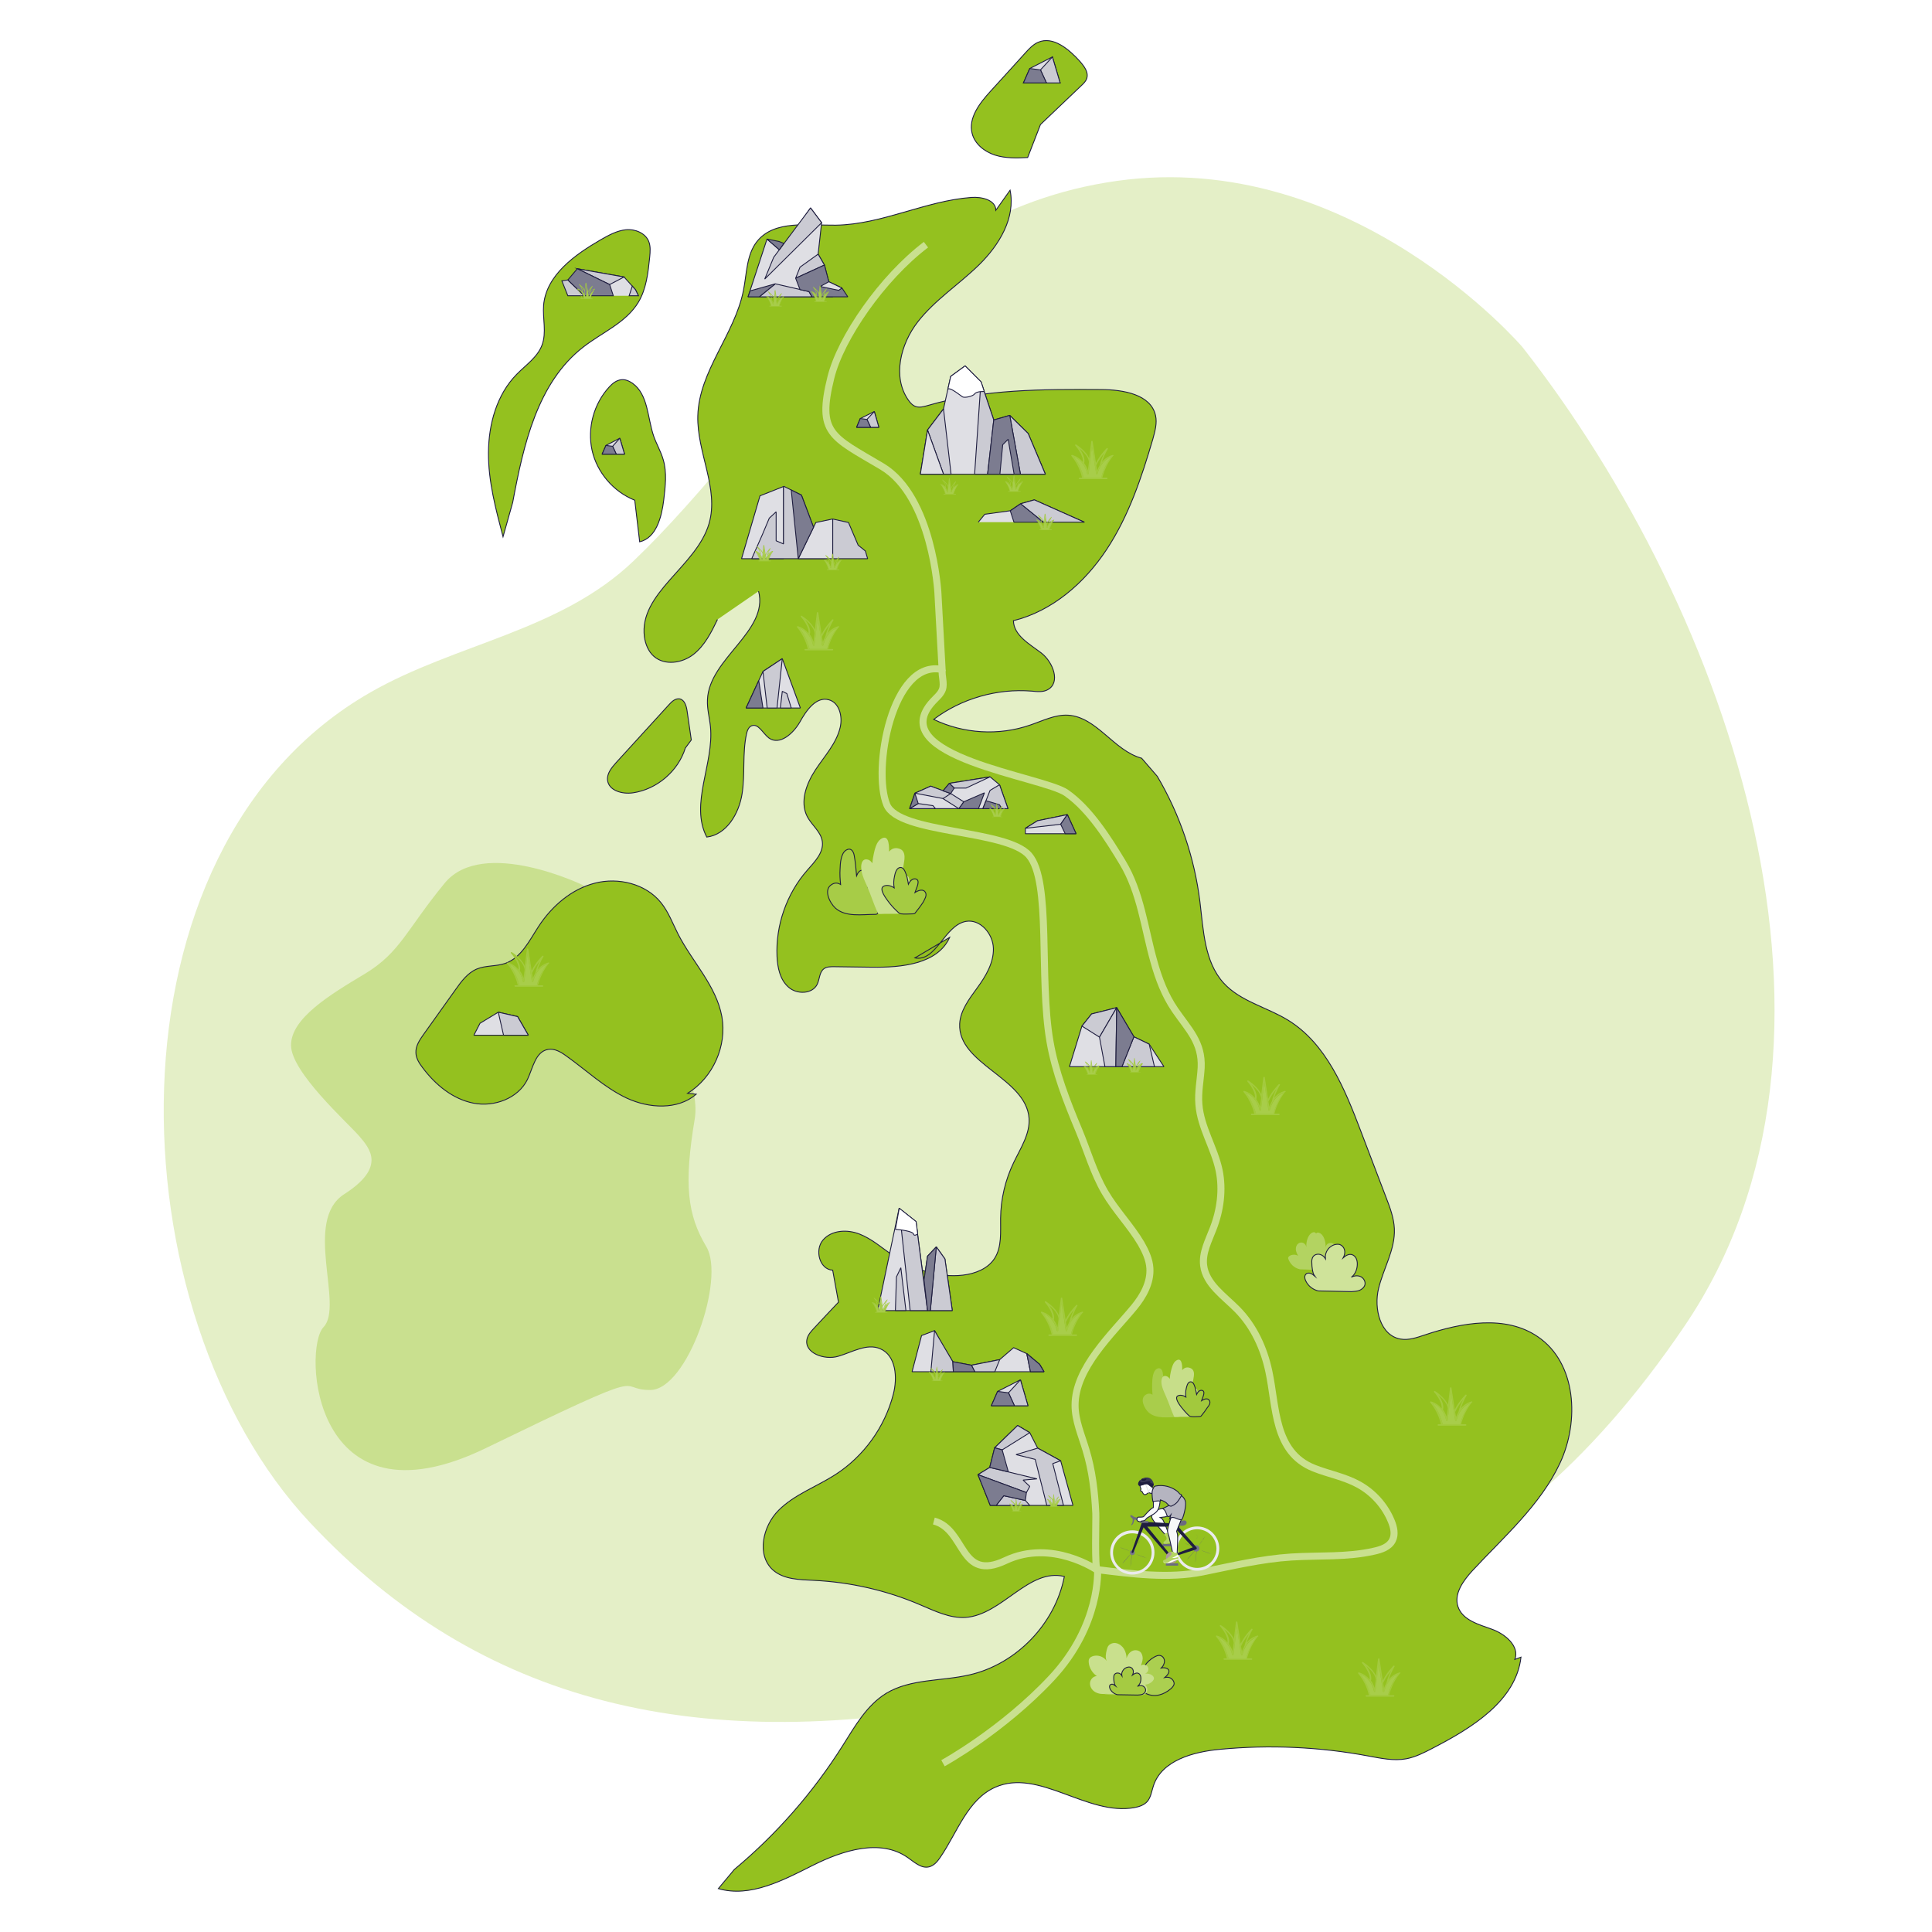 <?xml version="1.0" encoding="utf-8"?>
<!-- Generator: Adobe Illustrator 27.9.0, SVG Export Plug-In . SVG Version: 6.00 Build 0)  -->
<svg version="1.1" xmlns="http://www.w3.org/2000/svg" xmlns:xlink="http://www.w3.org/1999/xlink" x="0px" y="0px"
	 viewBox="0 0 1100 1100" style="enable-background:new 0 0 1100 1100;" xml:space="preserve">
<style type="text/css">



	.outer > g {
		opacity: 0;	
	animation-fill-mode: forwards;
	animation-delay: 0.5s;
	animation-name: fadeInInner;
	animation-duration: 1s;
	
	}
	@keyframes fadeInInner {
	0% {
		opacity: 0;
	}	100% {
		opacity:1;
	}
	}


	.st0{fill:#E4EFC7;}
	.st1{fill:#C9E08F;}
	.st2{fill:#94C11F;stroke:#1E1D3F;stroke-width:0.5;stroke-miterlimit:10;}
	.st3{fill:none;stroke:#C9E08F;stroke-width:4;stroke-linejoin:round;stroke-miterlimit:10;}
	.st4{fill:#A3CA3E;}
	.st5{fill:#A8CD4A;}
	.st6{fill:#DFDFE4;stroke:#1E1D3F;stroke-width:0.5;stroke-linejoin:bevel;stroke-miterlimit:10;}
	.st7{fill:#CBCBD3;stroke:#1E1D3F;stroke-width:0.5;stroke-linejoin:bevel;stroke-miterlimit:10;}
	
		.st8{fill-rule:evenodd;clip-rule:evenodd;fill:#7C7C90;stroke:#1E1D3F;stroke-width:0.5;stroke-linejoin:bevel;stroke-miterlimit:10;}
	.st9{fill:#7C7C90;stroke:#1E1D3F;stroke-width:0.5;stroke-linejoin:bevel;stroke-miterlimit:10;}
	.st10{fill:#FFFFFF;stroke:#1E1D3F;stroke-width:0.5;stroke-linejoin:bevel;stroke-miterlimit:10;}
	.st11{fill:#DFDFE4;stroke:#1E1D3F;stroke-width:0.5;stroke-miterlimit:10;}
	.st12{fill:#CBCBD3;stroke:#1E1D3F;stroke-width:0.5;stroke-miterlimit:10;}
	.st13{fill:#7C7C90;stroke:#1E1D3F;stroke-width:0.5;stroke-miterlimit:10;}
	.st14{fill-rule:evenodd;clip-rule:evenodd;fill:#7C7C90;stroke:#1E1D3F;stroke-width:0.5;stroke-miterlimit:10;}
	.st15{fill:#ABCF50;}
	.st16{fill:#ABCF50;stroke:#1E1D3F;stroke-width:0.5;stroke-miterlimit:10;}
	.st17{fill:#C9E08D;}
	.st18{fill:#A5CB42;stroke:#1E1D3F;stroke-width:0.5;stroke-miterlimit:10;}
	.st19{fill:#A9CD4B;}
	.st20{fill:#C7DE89;}
	.st21{fill:#A2C93D;stroke:#1E1D3F;stroke-width:0.5;stroke-miterlimit:10;}
	.st22{fill:#A7CC47;stroke:#1E1D3F;stroke-width:0.5;stroke-miterlimit:10;}
	.st23{fill:#B3D361;}
	.st24{fill:#CFE39A;stroke:#1E1D3F;stroke-width:0.5;stroke-miterlimit:10;}
	.st25{fill:#78778C;}
	.st26{fill:#EBEBEE;}
	.st27{fill:#5D5C75;}
	.st28{fill:#6B6A80;}
	.st29{fill:#FFFFFF;stroke:#1E1D3F;stroke-width:0.5;stroke-miterlimit:10;}
	.st30{fill:#B4D462;}
	.st31{fill:#1E1D3F;}
	.st32{fill:#AF9A9D;}
	.st33{fill:#F7F7F8;stroke:#1E1D3F;stroke-width:0.5;stroke-miterlimit:10;}
	.st34{fill:#B5B4C0;stroke:#1E1D3F;stroke-width:0.5;stroke-miterlimit:10;}
	.st35{fill:#E4E4E8;}
	.st36{fill:#393856;}
	.st37{clip-path:url(#SVGID_00000104667224797444149940000010680920606932385958_);fill:#FFFFFF;}
	.st38{opacity:0.4;fill:#1E1D3F;}
	.st39{fill:#FFFFFF;}



	#Roundel_1, #Roundel_2, #Roundel_3, #Roundel_4, #Roundel_5, #Roundel_6, #Roundel_7, #Roundel_8, #Roundel_9 {
	animation-name: Roundel_1;
	animation-duration: 1.5s;
	animation-iteration-count: infinite;
	animation-timing-function: linear;
	transform-origin: 50% 20%;
	transform: translate(-50%, -50%);
	top: 50%;
	left: 50%;
	}
	
	#Roundel_1 {
	animation-delay: 0.1s;
	}
	#Roundel_2 {
	animation-delay: 0.2s;
	}
	#Roundel_3 {
	animation-delay: 0.3s;
	}
	#Roundel_4 {
	animation-delay: 0.15s;
	}
	#Roundel_5 {
	animation-delay: 0.18s;
	}
	#Roundel_6 {
	animation-delay: 0.16s;
	}
	#Roundel_7 {
	animation-delay: 0.24s;
	}
	#Roundel_8 {
	animation-delay: 0.26s;
	}
	#Roundel_9 {
	animation-delay: 0.25s;
	}

	@keyframes Roundel_1 {
	0% {transform: scale(1);}
	40% {transform: scale(1.015);}
	60% {transform: scale(1);}
	100% {transform: scale(1);}
	}



</style>
<g id="Others">
	<g id="Blob">
		<path id="Path_540_00000040547534827472395620000006558968849722180488_" class="st0" d="M866.8,197.6c0,0-96.9-113.4-230.9-94.6
			S440.7,242.9,360.8,319.3c-41.8,40.1-101.2,47-149.9,74.9C55,483.4,65,748,176.5,866.9c96.5,103,221.6,134.2,387.9,100.5
			c166.3-33.7,285-50.6,394.7-212.4S985.7,349.3,866.8,197.6"/>
	</g>
	<g id="Map">
		<path class="st1" d="M332.2,504.1c0,0-57.2-27.8-79-1.3s-25.2,39.4-45.4,51.6c-20.2,12.1-42.1,25.4-42.1,40.7s32,43.9,38.7,51.6
			c6.7,7.7,15.1,18.1-8.4,33.2c-23.6,15.1,0,63.5-11.8,75.7s-6.7,117.1,92.6,68.8c99.3-48.2,72.3-33,93.4-33s42.9-63.2,32-81.5
			c-10.9-18.3-12.9-35.5-6.6-73.1C401.7,599.1,332.2,504.1,332.2,504.1z"/>
		<g id="XMLID_00000127014565402957499860000009287703389406615954_">
			<g id="XMLID_00000017512165866718992770000016923016572525984926_">
				<g id="XMLID_00000136374197856997440460000013860281889373678977_">
					<path id="XMLID_00000013176574530063005720000011827196690193911203_" class="st2" d="M390.2,425.9
						c-4.1,13.2-16.2,23.5-29.8,25.5c-6,0.9-13.8-1.2-14.5-7.2c-0.4-3.8,2.3-7.1,4.9-10c10-11,20.1-22,30.1-33
						c1.6-1.8,3.7-3.7,6.1-3.3c2.8,0.6,3.8,4.1,4.2,6.9c0.8,5.5,1.6,11,2.4,16.5L390.2,425.9z"/>
				</g>
			</g>
			<g id="XMLID_00000044152863754463809890000004629032350784018088_">
				<g id="XMLID_00000044178963017533467140000012430860757266502284_">
					<path id="XMLID_00000138536246912364358150000011868482233489659024_" class="st2" d="M408.5,352.7
						c-3.5,7.3-7.3,14.9-13.7,19.9c-6.4,5-16.3,6.5-22.5,1.1c-3.1-2.7-4.8-6.9-5.4-11c-3.3-25.2,29.7-40.1,36.8-64.6
						c5.8-19.9-7-40.6-6.4-61.4c0.7-25.5,21.1-46.4,26-71.4c1.9-9.5,1.7-20.2,7.7-27.8c9.9-12.4,29-9.1,44.9-9.3
						c26.4-0.4,51-13.9,77.3-15.8c5.9-0.4,13.7,1.5,13.8,7.3l8.1-11.4c3.2,15.7-6.2,31.2-17.6,42.4c-11.4,11.2-25.2,20-35,32.6
						c-9.8,12.6-14.5,31.3-5.4,44.4c1.1,1.6,2.5,3.2,4.4,3.8c2.2,0.7,4.5,0,6.7-0.6c31.9-9.4,65.7-9.3,99-9.1
						c12.3,0.1,28,2.7,30.7,14.7c1,4.4-0.3,9-1.5,13.4c-6.4,21.9-13.7,43.8-26.3,62.9c-12.5,19-30.9,35.1-53.1,40.6
						c0.2,8.4,9.2,13.3,15.9,18.4c6.7,5.2,11.1,16.9,3.6,20.9c-2.7,1.5-6,1.1-9.1,0.8c-19.7-1.6-40,4.2-55.8,16.1
						c17,8.2,37.2,9.4,55,3.2c7.1-2.4,14.1-6,21.5-5.6c16.4,1,26,20.2,41.9,24.5l8.9,10.3c12.9,21.8,21.2,46.4,24.3,71.5
						c2,16.2,2.5,34,13.4,46.1c9.5,10.5,24.6,13.8,36.7,21.2c21.8,13.4,32.3,39,41.4,63c4.9,12.8,9.7,25.5,14.6,38.3
						c2.2,5.7,4.3,11.4,4.6,17.5c0.5,11.8-6.2,22.5-9,34c-2.8,11.4,0.9,26.8,12.5,28.8c4.6,0.8,9.2-0.8,13.7-2.3
						c21.2-7.1,46.1-11.6,64.5,1c21.9,14.9,23.8,47.9,12.6,71.9s-31.9,41.9-49.9,61.3c-5.2,5.7-10.6,13.1-8.2,20.4
						c2.5,7.7,11.8,10.2,19.3,12.9c7.6,2.7,15.9,9.7,13.1,17.2l3.5-1.3c-2.9,25-28,40.3-50.4,51.9c-4.8,2.5-9.7,5-15,6
						c-7.1,1.3-14.4-0.3-21.5-1.6c-27.8-5.2-56.3-6.5-84.5-3.8c-15.2,1.4-33.2,6.3-37.9,20.8c-1,3-1.4,6.4-3.4,8.8
						c-1.8,2.1-4.7,3.1-7.5,3.6c-26.9,4.8-54.3-22.6-79.2-11.6c-15.7,7-21.5,25.6-31.2,39.8c-1.6,2.4-3.6,4.8-6.4,5.5
						c-4.5,1.1-8.4-2.7-12.2-5.3c-15.5-10.9-36.9-4.1-53.9,4.4c-17,8.5-35.7,18.6-53.9,13.3l9.1-10.9c24.1-20.1,45-44,61.7-70.5
						c7-11.1,13.7-23,24.8-29.8c14-8.4,31.5-6.8,47.4-10.5c26.7-6.1,48.8-29.1,54-56c-20.2-5-35.4,21.8-56.2,23.3
						c-9,0.6-17.6-3.7-25.9-7.2c-19.1-8.2-39.7-12.9-60.5-13.9c-8.2-0.4-17.2-0.5-23.3-5.9c-9.5-8.5-5.8-25,3.2-34
						c9-9,21.6-13.4,32.3-20.3c16.2-10.4,28.2-27.1,33-45.7c2.5-9.5,1.6-22.2-7.5-26c-7.6-3.2-15.9,2-23.8,4.3
						c-7.9,2.4-19.7-1.9-17.8-9.9c0.6-2.4,2.3-4.3,4-6.1c4.6-4.9,9.2-9.9,13.9-14.8l-3.3-18.2c-7.5-0.4-10.4-11.5-5.5-17.2
						c4.9-5.7,13.8-6.1,20.7-3.4c7,2.7,12.7,7.8,18.8,12c11.7,8,26.1,13.1,40.2,11.4c6.9-0.8,14.1-3.6,17.9-9.4
						c4.3-6.6,3.4-15.1,3.5-22.9c0.1-11,2.7-22,7.5-31.9c3.9-8.1,9.3-16.2,8.7-25.1c-1.7-23.1-40.6-30.7-39.5-53.8
						c0.4-7.6,5.4-14.1,9.9-20.3c4.9-6.7,9.5-14.3,9.3-22.6c-0.2-8.3-7.4-16.8-15.6-15.4c-12.3,2.2-16.9,23.2-29.1,20.8l19.8-11.7
						c-6.9,15.3-27.5,17.2-44.2,17c-7.2-0.1-14.5-0.2-21.7-0.3c-1.9,0-4.1,0-5.6,1.1c-2.7,1.9-2.5,5.9-3.9,8.9
						c-2.8,5.7-11.7,5.9-16.4,1.6c-4.8-4.2-6.2-11.1-6.5-17.4c-0.8-17.8,5.5-35.8,17.2-49.1c4.2-4.8,9.4-10,8.6-16.3
						c-0.7-5.6-6-9.3-8.6-14.3c-4.3-8.4-0.5-18.7,4.7-26.6c5.2-7.9,12-15.1,14.1-24.3c1.4-6.1-0.5-14-6.6-15.6
						c-7.2-1.9-12.8,6.2-16.4,12.7c-3.7,6.5-11.5,13.5-17.6,9.1c-3.5-2.6-6-8.6-10-6.9c-1.7,0.8-2.4,2.8-2.8,4.7
						c-2.4,11.1-0.7,22.8-2.5,34c-1.8,11.3-8.8,23.2-20.1,24.6c-9.8-18.9,4.2-41.7,2.1-62.9c-0.5-5.1-2-10.2-1.7-15.4
						c1-23.5,35-38.9,29.1-61.7"/>
				</g>
			</g>
			<g id="XMLID_00000171684919606378121410000005683609304173487752_">
				<g id="XMLID_00000134929391104270523510000000435776121186033313_">
					<path id="XMLID_00000127002486145999245090000001367470088347999921_" class="st2" d="M361.4,284.8
						c-12.1-4.8-21.5-15.8-24.3-28.4c-2.8-12.7,1-26.6,9.8-36.1c1.8-2,4.1-3.8,6.8-4.1c2.3-0.3,4.5,0.7,6.4,2
						c9,6.4,8.5,19.7,12.1,30.2c1.6,4.5,4.1,8.7,5.4,13.3c2.2,7.4,1.2,15.3,0.3,23c-1.2,9.7-4.2,21.5-13.7,23.8L361.4,284.8z"/>
				</g>
			</g>
			<g id="XMLID_00000125563029097294684590000018038742102460289964_">
				<g id="XMLID_00000053526119535509264630000011935518882907693979_">
					<path id="XMLID_00000019656278616149463080000012448321808199892370_" class="st2" d="M291.9,286.1c6.1-32.6,14-68.3,40.3-88.6
						c10.7-8.3,24.3-13.8,31.3-25.5c4.5-7.6,5.5-16.7,6.4-25.5c0.3-3.1,0.6-6.3-0.6-9.2c-2-4.7-7.8-7-12.9-6.5
						c-5.1,0.5-9.8,3.1-14.2,5.6c-14.9,8.6-31.2,20.2-32.7,37.4c-0.6,7.6,1.8,15.5-0.9,22.7c-2.6,6.9-9.2,11.3-14.4,16.6
						c-11.4,11.6-16,28.4-16.1,44.7s4.2,32.1,8.3,47.8L291.9,286.1z"/>
				</g>
			</g>
			<g id="XMLID_00000140722929528230245170000011158969687399172234_">
				<g id="XMLID_00000111156212560067754550000013201585309475842485_">
					<path id="XMLID_00000053546255839018754950000007811690266353803437_" class="st2" d="M592.4,70.9c7.8-7.4,15.5-14.8,23.3-22.2
						c1.3-1.2,2.6-2.5,3.1-4.2c1-3.4-1.5-6.7-3.8-9.4c-6.3-7-15.4-14.8-24-11c-2.9,1.3-5.1,3.7-7.2,6c-6.6,7.3-13.2,14.6-19.8,21.8
						c-6.2,6.8-12.8,15.3-10.5,24.1c1.5,6,7.1,10.4,13,12.3c5.9,1.9,12.3,1.7,18.6,1.4L592.4,70.9z"/>
				</g>
			</g>
			<g id="XMLID_00000042696133204283867000000018111844771451670186_">
				<g id="XMLID_00000179605154360196175240000008238446356243107722_">
					<path id="XMLID_00000134207465789500766900000007252362254036981898_" class="st2" d="M391.5,622.5c14.4-8.9,22.5-27,19.5-43.7
						c-3.2-17.5-16.7-31-24.9-46.9c-3.1-6.1-5.5-12.7-9.8-18c-8.6-10.7-24.2-14.5-37.5-11.1c-13.4,3.4-24.5,13-32.1,24.6
						c-5.3,8.1-9.9,17.9-19,21.1c-5.2,1.8-11.1,1.1-16.2,3.2c-5.2,2.2-8.8,7-12.1,11.7c-6.1,8.5-12.1,17-18.2,25.5
						c-2.2,3.1-4.6,6.6-4.4,10.5c0.1,3.2,1.9,6,3.9,8.6c7.2,9.6,17.1,17.8,28.9,20.1c11.8,2.3,25.4-2.7,30.7-13.5
						c3.1-6.5,4.5-15.8,11.7-17.1c3.7-0.7,7.4,1.5,10.4,3.7c11.4,8.1,21.7,18,34.4,24c12.7,5.9,29,6.9,39.6-2.2L391.5,622.5z"/>
				</g>
			</g>
		</g>
	</g>
	<g id="Scenery">
		<path class="st3" d="M531.7,866c18.4,4.8,14.4,35,40.8,22.5s52.3,5.5,52.3,5.5c-1.7-0.7-0.7-29.5-0.9-32.4
			c-0.6-12.2-2-24.4-5.6-36.1c-2.5-8.4-6.2-16.7-6.2-25.4c0-21.3,21-40.5,33.6-55.8c5.2-6.3,9.5-14,9-22.2c-0.3-5-2.5-9.7-5-14.1
			c-6.1-10.3-14.6-18.9-20.6-29.2c-6.4-10.9-10-23.7-14.9-35.4c-6.8-16.2-13.4-33.1-16.4-50.5c-6.3-36.5,0.9-91-11.9-105.9
			s-74.1-12.1-81-28.8c-8.3-20,3-83.1,31.5-77c-1.1-20.8-2.4-43.7-2.4-43.7s-3-54.7-31.8-71.9c-28.8-17.1-37.1-18.7-29.1-50.8
			c5.6-22.4,29-56.4,54.1-75.5"/>
		<path class="st3" d="M536.5,381.1c-0.5,3.8,1.3,7.8,0.1,11.4c-1,2.8-3.5,4.7-5.5,6.9c-28.8,31.4,62.6,42.7,76,52
			c13.2,9.2,23.8,26,32,39.6c10.4,17.2,12.5,37.5,17.9,56.5c2.7,9.7,6.3,19.2,12,27.5c7.6,11.1,15.6,18.4,14.9,32.9
			c-0.4,7-1.9,13.9-1.3,20.9c1,13.1,8.8,24.7,11.5,37.5c2.3,11.1,0.7,22.8-3.4,33.3c-2.6,6.8-6.3,13.7-5.4,20.9
			c1.3,10.6,11.6,17.4,19.1,25c9.4,9.5,15.2,22.1,18,35.2c4.4,20.3,2.8,46.1,25.7,55.2c8.3,3.3,17.3,4.9,25.2,9.2
			c8.5,4.6,15.3,12.2,18.9,21.1c1.4,3.4,2.3,7.5,0.6,10.8c-1.9,3.8-6.4,5.3-10.6,6.2c-15.4,3.5-31.3,2.3-47,3.3
			c-17.1,1.1-33.7,5.1-50.5,8.5c-19.4,3.9-40.4,1.1-59.8-1.3c0,0,2,31.5-26.1,61.6s-61.9,48.6-61.9,48.6"/>
		<g>
			<path class="st4" d="M838.3,798.1c-0.1-0.1-0.3-0.2-0.4-0.2c-2.8,0.8-4.8,2.3-6.2,4c1.3-4,3.3-7.3,3.3-7.3
				c0.1-0.2,0.1-0.4-0.1-0.5c-0.1-0.1-0.4-0.1-0.5,0c-0.4,0.4-3.9,3.9-6.1,8.4l-1.9-12.3c0-0.2-0.2-0.3-0.4-0.3h0
				c-0.2,0-0.3,0.1-0.4,0.3l-1.2,9.7c-1.6-4.1-6.7-7.5-7.4-7.9c-0.2-0.1-0.4-0.1-0.5,0.1c-0.1,0.1-0.1,0.3,0,0.5
				c0.1,0.1,4.8,5.3,4.3,9.3c-1.4-1.7-3.4-3.2-6.1-4c-0.2,0-0.3,0-0.4,0.2c-0.1,0.1-0.1,0.3,0,0.4c4.1,4.9,5.8,10.8,6.1,12.4h-1.5
				c-0.2,0-0.4,0.2-0.4,0.4s0.2,0.4,0.4,0.4h15.6c0.2,0,0.4-0.2,0.4-0.4s-0.2-0.4-0.4-0.4h-2.6c0.4-1.6,2-7.4,6.1-12.4
				C838.4,798.4,838.4,798.2,838.3,798.1z M833,796.9c-0.9,1.8-2,4.3-2.6,6.9c0,0,0,0,0,0c-0.6,1.1-1.1,2.2-1.4,3l-0.5-2.9
				C829.8,801.1,831.6,798.6,833,796.9z M819,794.3c2.1,1.8,5.1,4.7,5.3,7.7l-0.6,4.7c-0.4-1.1-1-2.6-2.1-4.1
				C822.4,799.9,820.5,796.5,819,794.3z M831.4,810.9h-10c-0.3-1.3-1.8-6.9-5.6-11.9c6.4,2.5,7.6,9.6,7.6,9.7c0,0.2,0.2,0.3,0.4,0.3
				c0.2,0,0.3-0.1,0.4-0.3l0.8-6.3c0-0.1,0.1-0.1,0-0.2c0,0,0-0.1,0-0.1l1.1-9.1l2.4,15.7c0,0.2,0.2,0.3,0.4,0.3
				c0.2,0,0.3-0.1,0.4-0.3c0-0.1,1.2-7.2,7.6-9.7C833.2,804,831.7,809.6,831.4,810.9z"/>
			<path class="st5" d="M837,799c-3.8,5-5.3,10.5-5.6,11.9h-10c-0.3-1.3-1.8-6.9-5.6-11.9c6.4,2.5,7.6,9.6,7.6,9.7
				c0,0.2,0.2,0.3,0.4,0.3c0.2,0,0.3-0.1,0.4-0.3l0.8-6.3c0-0.1,0.1-0.1,0-0.2c0,0,0-0.1,0-0.1l1.1-9.1l2.4,15.7
				c0,0.2,0.2,0.3,0.4,0.3c0.2,0,0.3-0.1,0.4-0.3C829.4,808.6,830.6,801.5,837,799z"/>
		</g>
		<g>
			<path class="st4" d="M716.4,931.4c-0.1-0.1-0.3-0.2-0.4-0.2c-2.8,0.8-4.8,2.3-6.2,4c1.3-4,3.3-7.3,3.3-7.3
				c0.1-0.2,0.1-0.4-0.1-0.5c-0.1-0.1-0.4-0.1-0.5,0c-0.4,0.4-3.9,3.9-6.1,8.4l-1.9-12.3c0-0.2-0.2-0.3-0.4-0.3h0
				c-0.2,0-0.3,0.1-0.4,0.3l-1.2,9.7c-1.6-4.1-6.7-7.5-7.4-7.9c-0.2-0.1-0.4-0.1-0.5,0.1c-0.1,0.1-0.1,0.3,0,0.5
				c0.1,0.1,4.8,5.3,4.3,9.3c-1.4-1.7-3.4-3.2-6.1-4c-0.2,0-0.3,0-0.4,0.2c-0.1,0.1-0.1,0.3,0,0.4c4.1,4.9,5.8,10.8,6.1,12.4h-1.5
				c-0.2,0-0.4,0.2-0.4,0.4c0,0.2,0.2,0.4,0.4,0.4h15.6c0.2,0,0.4-0.2,0.4-0.4c0-0.2-0.2-0.4-0.4-0.4h-2.6c0.4-1.6,2-7.4,6.1-12.4
				C716.5,931.7,716.5,931.6,716.4,931.4z M711.1,930.3c-0.9,1.8-2,4.3-2.6,6.9c0,0,0,0,0,0c-0.6,1.1-1.1,2.2-1.4,3l-0.5-2.9
				C707.9,934.4,709.7,931.9,711.1,930.3z M697.1,927.7c2.1,1.8,5.1,4.7,5.3,7.7l-0.6,4.7c-0.4-1.1-1-2.6-2.1-4.1
				C700.5,933.2,698.6,929.8,697.1,927.7z M709.5,944.2h-10c-0.3-1.3-1.8-6.9-5.6-11.9c6.4,2.5,7.6,9.6,7.6,9.7
				c0,0.2,0.2,0.3,0.4,0.3c0.2,0,0.3-0.1,0.4-0.3l0.8-6.3c0-0.1,0.1-0.1,0-0.2c0,0,0-0.1,0-0.1l1.1-9.1l2.4,15.7
				c0,0.2,0.2,0.3,0.4,0.3s0.3-0.1,0.4-0.3c0-0.1,1.2-7.2,7.6-9.7C711.3,937.4,709.8,942.9,709.5,944.2z"/>
			<path class="st5" d="M715.1,932.4c-3.8,5-5.3,10.5-5.6,11.9h-10c-0.3-1.3-1.8-6.9-5.6-11.9c6.4,2.5,7.6,9.6,7.6,9.7
				c0,0.2,0.2,0.3,0.4,0.3c0.2,0,0.3-0.1,0.4-0.3l0.8-6.3c0-0.1,0.1-0.1,0-0.2c0,0,0-0.1,0-0.1l1.1-9.1l2.4,15.7
				c0,0.2,0.2,0.3,0.4,0.3s0.3-0.1,0.4-0.3C707.5,942,708.7,934.9,715.1,932.4z"/>
		</g>
		<g>
			<path class="st4" d="M797.3,952.4c-0.1-0.1-0.3-0.2-0.4-0.2c-2.8,0.8-4.8,2.3-6.2,4c1.3-4,3.3-7.3,3.3-7.3
				c0.1-0.2,0.1-0.4-0.1-0.5c-0.1-0.1-0.4-0.1-0.5,0c-0.4,0.4-3.9,3.9-6.1,8.4l-1.9-12.3c0-0.2-0.2-0.3-0.4-0.3h0
				c-0.2,0-0.3,0.1-0.4,0.3l-1.2,9.7c-1.6-4.1-6.7-7.5-7.4-7.9c-0.2-0.1-0.4-0.1-0.5,0.1c-0.1,0.1-0.1,0.3,0,0.5
				c0.1,0.1,4.8,5.3,4.3,9.3c-1.4-1.7-3.4-3.2-6.1-4c-0.2,0-0.3,0-0.4,0.2c-0.1,0.1-0.1,0.3,0,0.4c4.1,4.9,5.8,10.8,6.1,12.4h-1.5
				c-0.2,0-0.4,0.2-0.4,0.4s0.2,0.4,0.4,0.4h15.6c0.2,0,0.4-0.2,0.4-0.4s-0.2-0.4-0.4-0.4h-2.6c0.4-1.6,2-7.4,6.1-12.4
				C797.4,952.7,797.4,952.5,797.3,952.4z M792,951.2c-0.9,1.8-2,4.3-2.6,6.9c0,0,0,0,0,0c-0.6,1.1-1.1,2.2-1.4,3l-0.5-2.9
				C788.8,955.4,790.6,952.9,792,951.2z M778,948.6c2.1,1.8,5.1,4.7,5.3,7.7l-0.6,4.7c-0.4-1.1-1-2.6-2.1-4.1
				C781.3,954.1,779.5,950.8,778,948.6z M790.4,965.2h-10c-0.3-1.3-1.8-6.9-5.6-11.9c6.4,2.5,7.6,9.6,7.6,9.7c0,0.2,0.2,0.3,0.4,0.3
				c0.2,0,0.3-0.1,0.4-0.3l0.8-6.3c0-0.1,0.1-0.1,0-0.2c0,0,0-0.1,0-0.1l1.1-9.1l2.4,15.7c0,0.2,0.2,0.3,0.4,0.3s0.3-0.1,0.4-0.3
				c0-0.1,1.2-7.2,7.6-9.7C792.2,958.3,790.7,963.9,790.4,965.2z"/>
			<path class="st5" d="M795.9,953.3c-3.8,5-5.3,10.5-5.6,11.9h-10c-0.3-1.3-1.8-6.9-5.6-11.9c6.4,2.5,7.6,9.6,7.6,9.7
				c0,0.2,0.2,0.3,0.4,0.3c0.2,0,0.3-0.1,0.4-0.3l0.8-6.3c0-0.1,0.1-0.1,0-0.2c0,0,0-0.1,0-0.1l1.1-9.1l2.4,15.7
				c0,0.2,0.2,0.3,0.4,0.3s0.3-0.1,0.4-0.3C788.3,962.9,789.5,955.8,795.9,953.3z"/>
		</g>
		<g>
			<path class="st4" d="M616.7,747c-0.1-0.1-0.3-0.2-0.4-0.2c-2.8,0.8-4.8,2.3-6.2,4c1.3-4,3.3-7.3,3.3-7.3c0.1-0.2,0.1-0.4-0.1-0.5
				c-0.1-0.1-0.4-0.1-0.5,0c-0.4,0.4-3.9,3.9-6.1,8.4l-1.9-12.3c0-0.2-0.2-0.3-0.4-0.3h0c-0.2,0-0.3,0.1-0.4,0.3l-1.2,9.7
				c-1.6-4.1-6.7-7.5-7.4-7.9c-0.2-0.1-0.4-0.1-0.5,0.1c-0.1,0.1-0.1,0.3,0,0.5c0.1,0.1,4.8,5.3,4.3,9.3c-1.4-1.7-3.4-3.2-6.1-4
				c-0.2,0-0.3,0-0.4,0.2c-0.1,0.1-0.1,0.3,0,0.4c4.1,4.9,5.8,10.8,6.1,12.4h-1.5c-0.2,0-0.4,0.2-0.4,0.4s0.2,0.4,0.4,0.4h15.6
				c0.2,0,0.4-0.2,0.4-0.4s-0.2-0.4-0.4-0.4h-2.6c0.4-1.6,2-7.4,6.1-12.4C616.8,747.3,616.8,747.1,616.7,747z M611.4,745.8
				c-0.9,1.8-2,4.3-2.6,6.9c0,0,0,0,0,0c-0.6,1.1-1.1,2.2-1.4,3l-0.5-2.9C608.2,750,610,747.5,611.4,745.8z M597.4,743.2
				c2.1,1.8,5.1,4.7,5.3,7.7l-0.6,4.7c-0.4-1.1-1-2.6-2.1-4.1C600.7,748.7,598.9,745.4,597.4,743.2z M609.8,759.8h-10
				c-0.3-1.3-1.8-6.9-5.6-11.9c6.4,2.5,7.6,9.6,7.6,9.7c0,0.2,0.2,0.3,0.4,0.3c0.2,0,0.3-0.1,0.4-0.3l0.8-6.3c0-0.1,0.1-0.1,0-0.2
				c0,0,0-0.1,0-0.1l1.1-9.1l2.4,15.7c0,0.2,0.2,0.3,0.4,0.3c0.2,0,0.3-0.1,0.4-0.3c0-0.1,1.2-7.2,7.6-9.7
				C611.5,752.9,610.1,758.4,609.8,759.8z"/>
			<path class="st5" d="M615.3,747.9c-3.8,5-5.3,10.5-5.6,11.9h-10c-0.3-1.3-1.8-6.9-5.6-11.9c6.4,2.5,7.6,9.6,7.6,9.7
				c0,0.2,0.2,0.3,0.4,0.3c0.2,0,0.3-0.1,0.4-0.3l0.8-6.3c0-0.1,0.1-0.1,0-0.2c0,0,0-0.1,0-0.1l1.1-9.1l2.4,15.7
				c0,0.2,0.2,0.3,0.4,0.3c0.2,0,0.3-0.1,0.4-0.3C607.7,757.5,608.9,750.4,615.3,747.9z"/>
		</g>
		<g>
			<path class="st4" d="M732,621.3c-0.1-0.1-0.3-0.2-0.4-0.2c-2.8,0.8-4.8,2.3-6.2,4c1.3-4,3.3-7.3,3.3-7.3c0.1-0.2,0.1-0.4-0.1-0.5
				c-0.1-0.1-0.4-0.1-0.5,0c-0.4,0.4-3.9,3.9-6.1,8.4l-1.9-12.3c0-0.2-0.2-0.3-0.4-0.3h0c-0.2,0-0.3,0.1-0.4,0.3l-1.2,9.7
				c-1.6-4.1-6.7-7.5-7.4-7.9c-0.2-0.1-0.4-0.1-0.5,0.1c-0.1,0.1-0.1,0.3,0,0.5c0.1,0.1,4.8,5.3,4.3,9.3c-1.4-1.7-3.4-3.2-6.1-4
				c-0.2,0-0.3,0-0.4,0.2c-0.1,0.1-0.1,0.3,0,0.4c4.1,4.9,5.8,10.8,6.1,12.4h-1.5c-0.2,0-0.4,0.2-0.4,0.4s0.2,0.4,0.4,0.4h15.6
				c0.2,0,0.4-0.2,0.4-0.4s-0.2-0.4-0.4-0.4h-2.6c0.4-1.6,2-7.4,6.1-12.4C732.1,621.6,732.1,621.5,732,621.3z M726.7,620.2
				c-0.9,1.8-2,4.3-2.6,6.9c0,0,0,0,0,0c-0.6,1.1-1.1,2.2-1.4,3l-0.5-2.9C723.5,624.3,725.3,621.9,726.7,620.2z M712.7,617.6
				c2.1,1.8,5.1,4.7,5.3,7.7l-0.6,4.7c-0.4-1.1-1-2.6-2.1-4.1C716.1,623.1,714.2,619.7,712.7,617.6z M725.1,634.1h-10
				c-0.3-1.3-1.8-6.9-5.6-11.9c6.4,2.5,7.6,9.6,7.6,9.7c0,0.2,0.2,0.3,0.4,0.3c0.2,0,0.3-0.1,0.4-0.3l0.8-6.3c0-0.1,0.1-0.1,0-0.2
				c0,0,0-0.1,0-0.1l1.1-9.1l2.4,15.7c0,0.2,0.2,0.3,0.4,0.3c0.2,0,0.3-0.1,0.4-0.3c0-0.1,1.2-7.2,7.6-9.7
				C726.9,627.3,725.4,632.8,725.1,634.1z"/>
			<path class="st5" d="M730.7,622.3c-3.8,5-5.3,10.5-5.6,11.9h-10c-0.3-1.3-1.8-6.9-5.6-11.9c6.4,2.5,7.6,9.6,7.6,9.7
				c0,0.2,0.2,0.3,0.4,0.3c0.2,0,0.3-0.1,0.4-0.3l0.8-6.3c0-0.1,0.1-0.1,0-0.2c0,0,0-0.1,0-0.1l1.1-9.1l2.4,15.7
				c0,0.2,0.2,0.3,0.4,0.3c0.2,0,0.3-0.1,0.4-0.3C723.1,631.9,724.3,624.8,730.7,622.3z"/>
		</g>
		<g>
			<path class="st4" d="M477.8,356.7c-0.1-0.1-0.3-0.2-0.4-0.2c-2.8,0.8-4.8,2.3-6.2,4c1.3-4,3.3-7.3,3.3-7.3
				c0.1-0.2,0.1-0.4-0.1-0.5c-0.1-0.1-0.4-0.1-0.5,0c-0.4,0.4-3.9,3.9-6.1,8.4l-1.9-12.3c0-0.2-0.2-0.3-0.4-0.3h0
				c-0.2,0-0.3,0.1-0.4,0.3l-1.2,9.7c-1.6-4.1-6.7-7.5-7.4-7.9c-0.2-0.1-0.4-0.1-0.5,0.1c-0.1,0.1-0.1,0.3,0,0.5
				c0.1,0.1,4.8,5.3,4.3,9.3c-1.4-1.7-3.4-3.2-6.1-4c-0.2,0-0.3,0-0.4,0.2c-0.1,0.1-0.1,0.3,0,0.4c4.1,4.9,5.8,10.8,6.1,12.4h-1.5
				c-0.2,0-0.4,0.2-0.4,0.4c0,0.2,0.2,0.4,0.4,0.4h15.6c0.2,0,0.4-0.2,0.4-0.4c0-0.2-0.2-0.4-0.4-0.4h-2.6c0.4-1.6,2-7.4,6.1-12.4
				C477.9,357,477.9,356.8,477.8,356.7z M472.5,355.5c-0.9,1.8-2,4.3-2.6,6.9c0,0,0,0,0,0c-0.6,1.1-1.1,2.2-1.4,3l-0.5-2.9
				C469.3,359.7,471.1,357.2,472.5,355.5z M458.5,352.9c2.1,1.8,5.1,4.7,5.3,7.7l-0.6,4.7c-0.4-1.1-1-2.6-2.1-4.1
				C461.9,358.5,460,355.1,458.5,352.9z M470.9,369.5h-10c-0.3-1.3-1.8-6.9-5.6-11.9c6.4,2.5,7.6,9.6,7.6,9.7c0,0.2,0.2,0.3,0.4,0.3
				c0.2,0,0.3-0.1,0.4-0.3l0.8-6.3c0-0.1,0.1-0.1,0-0.2c0,0,0-0.1,0-0.1l1.1-9.1l2.4,15.7c0,0.2,0.2,0.3,0.4,0.3s0.3-0.1,0.4-0.3
				c0-0.1,1.2-7.2,7.6-9.7C472.7,362.6,471.2,368.2,470.9,369.5z"/>
			<path class="st5" d="M476.5,357.6c-3.8,5-5.3,10.5-5.6,11.9h-10c-0.3-1.3-1.8-6.9-5.6-11.9c6.4,2.5,7.6,9.6,7.6,9.7
				c0,0.2,0.2,0.3,0.4,0.3c0.2,0,0.3-0.1,0.4-0.3l0.8-6.3c0-0.1,0.1-0.1,0-0.2c0,0,0-0.1,0-0.1l1.1-9.1l2.4,15.7
				c0,0.2,0.2,0.3,0.4,0.3s0.3-0.1,0.4-0.3C468.9,367.2,470.1,360.1,476.5,357.6z"/>
		</g>
		<g>
			<path class="st4" d="M634,259.2c-0.1-0.1-0.3-0.2-0.4-0.2c-2.8,0.8-4.8,2.3-6.2,4c1.3-4,3.3-7.3,3.3-7.3c0.1-0.2,0.1-0.4-0.1-0.5
				c-0.1-0.1-0.4-0.1-0.5,0c-0.4,0.4-3.9,3.9-6.1,8.4l-1.9-12.3c0-0.2-0.2-0.3-0.4-0.3h0c-0.2,0-0.3,0.1-0.4,0.3l-1.2,9.7
				c-1.6-4.1-6.7-7.5-7.4-7.9c-0.2-0.1-0.4-0.1-0.5,0.1c-0.1,0.1-0.1,0.3,0,0.5c0.1,0.1,4.8,5.3,4.3,9.3c-1.4-1.7-3.4-3.2-6.1-4
				c-0.2,0-0.3,0-0.4,0.2c-0.1,0.1-0.1,0.3,0,0.4c4.1,4.9,5.8,10.8,6.1,12.4h-1.5c-0.2,0-0.4,0.2-0.4,0.4s0.2,0.4,0.4,0.4h15.6
				c0.2,0,0.4-0.2,0.4-0.4s-0.2-0.4-0.4-0.4h-2.6c0.4-1.6,2-7.4,6.1-12.4C634,259.5,634.1,259.3,634,259.2z M628.7,258
				c-0.9,1.8-2,4.3-2.6,6.9c0,0,0,0,0,0c-0.6,1.1-1.1,2.2-1.4,3l-0.5-2.9C625.4,262.2,627.3,259.7,628.7,258z M614.7,255.4
				c2.1,1.8,5.1,4.7,5.3,7.7l-0.6,4.7c-0.4-1.1-1-2.6-2.1-4.1C618,260.9,616.2,257.6,614.7,255.4z M627,272h-10
				c-0.3-1.3-1.8-6.9-5.6-11.9c6.4,2.5,7.6,9.6,7.6,9.7c0,0.2,0.2,0.3,0.4,0.3c0.2,0,0.3-0.1,0.4-0.3l0.8-6.3c0-0.1,0.1-0.1,0-0.2
				c0,0,0-0.1,0-0.1l1.1-9.1l2.4,15.7c0,0.2,0.2,0.3,0.4,0.3c0.2,0,0.3-0.1,0.4-0.3c0-0.1,1.2-7.2,7.6-9.7
				C628.8,265.1,627.3,270.7,627,272z"/>
			<path class="st5" d="M632.6,260.1c-3.8,5-5.3,10.5-5.6,11.9h-10c-0.3-1.3-1.8-6.9-5.6-11.9c6.4,2.5,7.6,9.6,7.6,9.7
				c0,0.2,0.2,0.3,0.4,0.3c0.2,0,0.3-0.1,0.4-0.3l0.8-6.3c0-0.1,0.1-0.1,0-0.2c0,0,0-0.1,0-0.1l1.1-9.1l2.4,15.7
				c0,0.2,0.2,0.3,0.4,0.3c0.2,0,0.3-0.1,0.4-0.3C625,269.7,626.2,262.6,632.6,260.1z"/>
		</g>
		<g>
			<path class="st4" d="M312.7,548.2c-0.1-0.1-0.3-0.2-0.4-0.2c-2.8,0.8-4.8,2.3-6.2,4c1.3-4,3.3-7.3,3.3-7.3
				c0.1-0.2,0.1-0.4-0.1-0.5c-0.1-0.1-0.4-0.1-0.5,0c-0.4,0.4-3.9,3.9-6.1,8.4l-1.9-12.3c0-0.2-0.2-0.3-0.4-0.3h0
				c-0.2,0-0.3,0.1-0.4,0.3l-1.2,9.7c-1.6-4.1-6.7-7.5-7.4-7.9c-0.2-0.1-0.4-0.1-0.5,0.1c-0.1,0.1-0.1,0.3,0,0.5
				c0.1,0.1,4.8,5.3,4.3,9.3c-1.4-1.7-3.4-3.2-6.1-4c-0.2,0-0.3,0-0.4,0.2c-0.1,0.1-0.1,0.3,0,0.4c4.1,4.9,5.8,10.8,6.1,12.4h-1.5
				c-0.2,0-0.4,0.2-0.4,0.4c0,0.2,0.2,0.4,0.4,0.4h15.6c0.2,0,0.4-0.2,0.4-0.4c0-0.2-0.2-0.4-0.4-0.4h-2.6c0.4-1.6,2-7.4,6.1-12.4
				C312.8,548.5,312.8,548.3,312.7,548.2z M307.4,547c-0.9,1.8-2,4.3-2.6,6.9c0,0,0,0,0,0c-0.6,1.1-1.1,2.2-1.4,3L303,554
				C304.2,551.2,306,548.7,307.4,547z M293.4,544.4c2.1,1.8,5.1,4.7,5.3,7.7l-0.6,4.7c-0.4-1.1-1-2.6-2.1-4.1
				C296.7,550,294.9,546.6,293.4,544.4z M305.7,561h-10c-0.3-1.3-1.8-6.9-5.6-11.9c6.4,2.5,7.6,9.6,7.6,9.7c0,0.2,0.2,0.3,0.4,0.3
				c0.2,0,0.3-0.1,0.4-0.3l0.8-6.3c0-0.1,0.1-0.1,0-0.2c0,0,0-0.1,0-0.1l1.1-9.1l2.4,15.7c0,0.2,0.2,0.3,0.4,0.3s0.3-0.1,0.4-0.3
				c0-0.1,1.2-7.2,7.6-9.7C307.5,554.1,306.1,559.7,305.7,561z"/>
			<path class="st5" d="M311.3,549.1c-3.8,5-5.3,10.5-5.6,11.9h-10c-0.3-1.3-1.8-6.9-5.6-11.9c6.4,2.5,7.6,9.6,7.6,9.7
				c0,0.2,0.2,0.3,0.4,0.3c0.2,0,0.3-0.1,0.4-0.3l0.8-6.3c0-0.1,0.1-0.1,0-0.2c0,0,0-0.1,0-0.1l1.1-9.1l2.4,15.7
				c0,0.2,0.2,0.3,0.4,0.3s0.3-0.1,0.4-0.3C303.7,558.7,304.9,551.6,311.3,549.1z"/>
		</g>
		<g>
			<polygon class="st6" points="269.8,589.4 300.8,589.4 294.7,578.8 283.7,576.3 273.3,582.6 			"/>
			<polygon class="st7" points="283.7,576.3 286.7,589.4 300.8,589.4 294.7,578.8 			"/>
		</g>
		<g>
			<polygon class="st6" points="355.6,258.6 342.8,258.6 345,253.6 352.9,249.5 			"/>
			<polygon class="st7" points="352.9,249.5 348.8,254.1 350.9,258.6 355.6,258.6 			"/>
			<polygon class="st8" points="348.8,254.1 345,253.6 342.8,258.6 350.9,258.6 			"/>
		</g>
		<g>
			<polygon class="st6" points="612.7,474.7 607.7,463.8 590.7,467.3 583.8,471.6 583.8,474.7 			"/>
			<polygon class="st7" points="583.8,471.6 603.9,469.3 607.7,463.8 590.7,467.3 			"/>
			<polygon class="st9" points="603.9,469.3 606.5,474.7 612.7,474.7 607.7,463.8 			"/>
		</g>
		<g>
			<g>
				<polygon class="st6" points="424.8,403.1 434.4,382.3 445.4,375 455.7,403.1 				"/>
				<polygon class="st7" points="434.4,382.3 436.8,403.1 442.4,403.1 445.4,375 				"/>
			</g>
			<polygon class="st7" points="444.3,403.1 445.4,393.6 448,394.9 450.5,403.1 			"/>
			<polygon class="st9" points="432,387.5 434.4,403.1 424.8,403.1 			"/>
		</g>
		<g>
			<g>
				<g>
					<g>
						<polygon class="st6" points="538,716.8 533.1,709.9 528.1,715.2 526,729.7 521.5,695.6 511.9,688 499.7,746.2 523.6,746.2 
							528.1,746.2 542.2,746.2 						"/>
						<polygon class="st7" points="511.9,688 518.2,746.2 528.1,746.2 521.5,695.6 						"/>
						<polygon class="st7" points="533.1,709.9 529.7,746.2 542.2,746.2 538,716.8 						"/>
					</g>
					<polygon class="st7" points="512.9,721.8 515.8,746.2 509.8,746.2 510.4,727 					"/>
					<polygon class="st9" points="528.1,715.2 533.1,709.9 529.7,746.2 528.1,746.2 526.1,728.7 					"/>
				</g>
			</g>
			<path class="st10" d="M509.8,699.9c3.5,0.3,10,1.2,10.3,2.7c0.3,1.5,2.4,0,2.4,0l-0.9-7.1l-9.6-7.6L509.8,699.9z"/>
		</g>
		<g>
			<g>
				<g>
					<g>
						<polygon class="st6" points="524,270 528.1,244.8 537.2,232.8 541.3,214.3 549.5,208.3 558.5,217.4 565.8,239.1 574.9,236.5 
							585.4,246.8 595.2,270 						"/>
						<polygon class="st7" points="574.9,236.5 581,270 595.2,270 585.4,246.8 						"/>
						<polygon class="st7" points="565.8,239.1 562.3,270 554.9,270 558.5,217.4 						"/>
						<polygon class="st7" points="537.2,232.8 541.5,270 537.2,270 528.1,244.8 						"/>
					</g>
					<polygon class="st9" points="565.8,239.1 574.9,236.5 581,270 562.3,270 					"/>
					<polygon class="st7" points="577.4,270 574,250.1 570.9,253.2 569.3,270 					"/>
					<polygon class="st6" points="528.1,244.8 537.2,270 524,270 					"/>
				</g>
			</g>
			<path class="st10" d="M539.6,221.9l1.7-7.6l8.2-6l9.1,9.1l1.8,5.5c0,0-4.3-0.2-5.4,1.3c-1.1,1.5-5.6,2.4-6.9,1.8
				C546.9,225.3,540.1,219.6,539.6,221.9z"/>
		</g>
		<g>
			<g>
				<polygon class="st6" points="573.9,460.4 517.9,460.4 520.9,451.6 529.9,447.6 536.9,450.3 540.5,446 563.7,442.3 569.1,446.8 
									"/>
				<polygon class="st7" points="563.7,442.3 550,448.7 543.3,448.7 540.5,446 				"/>
				<polygon class="st7" points="569.1,446.8 563.7,450 559.6,460.4 573.9,460.4 				"/>
				<polygon class="st9" points="560.5,451.4 557.1,460.4 545.9,460.4 548.7,456.5 				"/>
				<polygon class="st7" points="520.9,451.6 543.3,455.9 541.3,451.8 529.9,447.6 				"/>
				<polygon class="st7" points="517.9,460.4 522.8,457.5 531.2,458.7 532.6,460.4 				"/>
				<polygon class="st8" points="540.5,446 543.3,448.7 541.3,451.8 536.9,450.3 				"/>
				<polygon class="st7" points="541.3,451.8 548.7,456.5 545.9,460.4 536.9,454.7 				"/>
				<polygon class="st9" points="520.9,451.6 522.8,457.5 517.9,460.4 				"/>
				<polygon class="st9" points="559.6,460.4 561.4,455.9 569.1,458.2 570.3,460.4 				"/>
			</g>
		</g>
		<g>
			<g>
				<polygon class="st6" points="469.4,150.9 465.8,144.7 467.8,126.8 461.5,118.4 444.4,142.8 436.7,136.1 425.9,169 456.9,169 
					463.1,169 474.1,169 				"/>
				<polygon class="st7" points="465.8,144.7 455.5,152.1 453,158.4 469.4,150.9 				"/>
				<polygon class="st7" points="461.5,118.4 467.8,126.8 435.4,158.9 440.5,146.5 				"/>
				<polygon class="st7" points="432.3,169 441.4,161.6 460.6,166 462.3,169 				"/>
				<polygon class="st8" points="453,158.4 469.4,150.9 471.9,160.4 479.4,164 482.7,169 462.3,169 460.6,166 455.5,164.9 				"/>
				<polygon class="st9" points="441.4,161.6 427.1,165.6 425.9,169 432.3,169 				"/>
				<polygon class="st9" points="446.3,138.6 443.6,137.5 436.7,136.1 443.7,142.2 				"/>
				<polygon class="st6" points="471.9,160.4 467,163.1 477.5,165.3 479.4,164 				"/>
			</g>
		</g>
		<g>
			<g>
				<polygon class="st6" points="610.9,857.1 563.8,857.1 556.8,839.6 563.5,835.5 566.3,824.3 579.4,811.6 586.3,815.7 
					590.8,824.5 603.9,831.7 				"/>
				<polygon class="st7" points="586.3,815.7 570.6,825.5 566.3,824.3 579.4,811.6 				"/>
				<polygon class="st7" points="605.5,857.1 599.4,833.3 603.9,831.7 590.8,824.5 578.5,828.2 589.4,830.9 596,857.1 				"/>
				<polygon class="st7" points="590.4,842 563.5,835.5 556.8,839.6 584.4,849.8 586.3,846.3 582.5,842.7 				"/>
				<polygon class="st7" points="567.2,857.1 571.5,851.6 583.8,854.3 586.3,857.1 				"/>
				<polygon class="st9" points="584.4,849.8 583.8,854.3 571.5,851.6 567.2,857.1 563.8,857.1 556.8,839.6 				"/>
				<polygon class="st9" points="566.3,824.3 570.6,825.5 574.1,838 563.5,835.5 				"/>
			</g>
		</g>
		<g>
			<g>
				<g>
					<polygon class="st6" points="608.9,607.3 662.7,607.3 654.3,594.5 645.6,590.3 635.8,573.7 621.5,577.3 616,584.2 					"/>
					<polygon class="st7" points="657.3,607.3 654.3,594.5 645.6,590.3 638.8,607.3 					"/>
					<polygon class="st7" points="635.8,573.7 626,590.5 616,584.2 621.5,577.3 					"/>
					<polygon class="st7" points="635.8,573.7 635.3,607.3 629.1,607.3 626,590.5 					"/>
				</g>
				<polygon class="st9" points="635.8,573.7 645.6,590.3 638.8,607.3 635.3,607.3 				"/>
				<path class="st6" d="M654.3,594.5"/>
			</g>
		</g>
		<g>
			<g>
				<g>
					<polygon class="st6" points="519.3,781 524.7,760.4 532.1,757.6 536.4,765.5 542.5,775.3 553.1,777.3 569.2,774.1 577.1,767.3 
						584.6,770.7 591.9,776.8 594.4,781 					"/>
					<polygon class="st7" points="532.1,757.6 530,781 542.8,781 542.5,775.3 					"/>
					<polygon class="st7" points="584.6,770.7 586.7,781 594.4,781 591.9,776.8 					"/>
					<polygon class="st7" points="569.2,774.1 566.4,781 555,781 553.1,777.3 					"/>
				</g>
				<polygon class="st9" points="542.8,781 542.5,775.3 553.1,777.3 555,781 				"/>
				<polygon class="st9" points="584.6,770.7 586.7,781 594.4,781 591.9,776.8 				"/>
			</g>
		</g>
		<g>
			<g>
				<g>
					<polygon class="st6" points="432.7,282.3 422.2,318.1 446.1,318.1 446.1,277 					"/>
				</g>
				<polygon class="st7" points="456.3,281.9 446.3,276.9 446.1,277 446.1,309.7 441.9,307.9 441.9,291.4 438,295 434.1,304.3 
					428,318.1 446.1,318.1 449.6,318.1 469.9,318.1 				"/>
				<g>
					<polygon class="st7" points="492.7,313.7 488.6,310.4 483.1,297.5 474.1,295.5 474.1,318.1 494,318.1 					"/>
					<polygon class="st6" points="474,295.5 464.5,297.5 454.5,318.1 474.1,318.1 474.1,295.5 					"/>
				</g>
				<polygon class="st9" points="454.5,318.1 463.2,300.2 456.3,281.9 450.5,279 				"/>
			</g>
		</g>
		<g>
			<polyline class="st11" points="326.3,168.4 328.7,153 355.3,157.7 361.8,164.9 363.5,168.4 			"/>
			<polygon class="st12" points="328.7,153 347.1,162 355.3,157.7 			"/>
			<polygon class="st12" points="323.3,159.4 332.7,168.4 323.3,168.4 319.9,159.9 			"/>
			<polygon class="st12" points="363.5,168.4 361.8,164.9 360,162.9 358.2,168.4 			"/>
			<polygon class="st13" points="323.3,159.4 328.7,153 347.1,162 349.2,168.4 332.7,168.4 			"/>
		</g>
		<g>
			<polyline class="st6" points="557,297.3 560.7,292.8 575.2,290.8 581.1,286.8 588.9,284.6 603,290.9 617.4,297.3 			"/>
			<polygon class="st9" points="575.2,290.8 577.3,297.3 594.1,297.3 581.1,286.8 			"/>
			<polygon class="st7" points="581.1,286.8 588.9,284.6 617.4,297.3 594.1,297.3 			"/>
		</g>
		<g>
			<polygon class="st6" points="585.3,800.4 564.4,800.4 568,792.2 581,785.6 			"/>
			<polygon class="st7" points="581,785.6 574.2,793 577.6,800.4 585.3,800.4 			"/>
			<polygon class="st8" points="574.2,793 568,792.2 564.4,800.4 577.6,800.4 			"/>
		</g>
		<g>
			<polygon class="st6" points="500.4,243.3 487.7,243.3 489.8,238.3 497.8,234.3 			"/>
			<polygon class="st7" points="497.8,234.3 493.6,238.8 495.7,243.3 500.4,243.3 			"/>
			<polygon class="st8" points="493.6,238.8 489.8,238.3 487.7,243.3 495.7,243.3 			"/>
		</g>
		<g>
			<polygon class="st11" points="603.6,47.2 582.7,47.2 586.3,39 599.2,32.4 			"/>
			<polygon class="st12" points="599.2,32.4 592.4,39.8 595.8,47.2 603.6,47.2 			"/>
			<polygon class="st14" points="592.4,39.8 586.3,39 582.7,47.2 595.8,47.2 			"/>
		</g>
		<g>
			<path class="st15" d="M643.6,964.3c-0.3-2.9-1.4-5.8-3.1-8.2c-0.6-0.8-1.3-1.6-2.1-2.1c-1-0.6-2.1-0.9-3.3-1.1
				c-2.4-0.4-4.9-0.6-7.1,0.4c-0.7,0.3-1.3,0.7-1.6,1.4c-0.1,0.3-0.1,0.7-0.1,1c0.2,2.6,2.4,5,5.1,5.2c-0.7,0.3-1.4,0.7-2.1,1
				c-0.6,0.3-1.2,0.7-1.3,1.3c-0.1,0.5,0.2,0.9,0.6,1.2c0.4,0.3,0.9,0.4,1.4,0.4c2.1,0.3,4.3,0.3,6.5,0L643.6,964.3z"/>
			<path class="st16" d="M666,955.2c-0.9-0.3-1.9-0.3-2.8-0.1c0.5-0.4,0.9-0.9,1.4-1.4c0.7-0.9,1.3-2.1,0.7-3
				c-0.3-0.5-0.9-0.8-1.6-1c-0.8-0.2-1.7-0.2-2.5,0c1-1,1.8-2.4,1.8-3.9c0-1.5-1-2.9-2.4-3.2c-1.2-0.3-2.4,0.3-3.5,0.9
				c-2.1,1.2-4,2.9-5.3,4.9c-1.3,2-2.1,4.5-1.8,6.9c0.1,1,0.3,1.9,0.7,2.8l-2.1,2.8c1.2,1.4,2.6,2.7,4.3,3.5c2.2,1,4.8,1.2,7.2,0.6
				c2.4-0.6,4.5-1.8,6.4-3.4c0.9-0.8,1.9-1.8,2-3C668.5,957.2,667.4,955.8,666,955.2z"/>
			<path class="st17" d="M629.6,964.4c-2.1,0.3-4.2,0-6-1s-3.1-3-3-5.1c0.1-2.1,1.9-4,3.9-4c-2.5-1.7-4.3-4.6-4.6-7.6
				c-0.1-0.9-0.1-1.9,0.5-2.6c0.4-0.5,0.9-0.8,1.4-1c2.9-1.2,6.6,0,8.3,2.6c-0.9-1.9-0.5-4.1,0-6.2c0.2-0.7,0.4-1.5,0.8-2.2
				c1-1.5,3.1-2.2,4.9-1.7s3.3,1.8,4.2,3.3c0.9,1.6,1.4,3.4,1.4,5.2c0.5-1.6,1.5-3.2,3-4c1.5-0.8,3.5-0.7,4.8,0.4
				c1,0.9,1.4,2.4,1.4,3.8c-0.1,1.4-0.5,2.7-1,4c1.2-1,3.3-0.5,4,0.9c0.7,1.4-0.2,3.3-1.7,3.7c1.4-0.1,2.9,0.1,4,0.9
				c0.6,0.4,1.1,1.1,1.1,1.8c0,0.6-0.4,1.1-0.8,1.6c-1.1,1.2-2.7,1.9-4.4,2c1.3,0.8,1.8,2.6,1.2,4c-0.6,1.4-2.3,2.2-3.8,1.8
				L629.6,964.4z"/>
			<path class="st18" d="M647.7,965.1c0.9-0.1,1.8-0.1,2.7-0.4c0.8-0.3,1.6-1,1.8-1.9c0.3-1.1-0.4-2.3-1.4-2.8s-2.2-0.4-3.2,0.2
				c1.4-1,2-2.8,2-4.5c0-0.7-0.1-1.3-0.4-1.9c-0.3-0.6-0.8-1.1-1.5-1.2c-1-0.2-2,0.4-2.9,1.1c0.4-0.8,0.6-1.7,0.4-2.6
				s-0.9-1.7-1.8-1.9c-0.4-0.1-0.8-0.1-1.2,0c-1.1,0.2-2.1,0.8-2.7,1.7c-0.7,0.9-1,2-0.8,3.1c-0.4-0.7-1.1-1.3-1.9-1.4
				c-0.8-0.2-1.7,0.1-2.2,0.7c-0.5,0.6-0.5,1.4-0.5,2.2c0,0.7,0.1,1.4,0.2,2.1c0.1,0.8,0.3,1.6,0.8,2.3c-0.4-0.3-0.9-0.7-1.4-0.9
				c-0.5-0.2-1.2-0.1-1.6,0.3c-0.6,0.6-0.4,1.5-0.1,2.2c0.8,1.7,2.4,3,4.3,3.4L647.7,965.1z"/>
		</g>
		<g>
			<g>
				<path class="st19" d="M672.7,793.6c-1.6-1.3-3.4-0.1-4.8,1.5c0.2-3.1,0.2-7.3-2.4-7.1c-1.2,0.1-2,1.1-2.5,2.4
					c-0.2-3-0.5-6-1-8.9c-0.3-1.8-1.5-3.2-3.4-2.1c-2.3,1.4-2.5,5.7-2.6,8.1c-0.1,2.2,0,4.4,0.2,6.6c-1.1-0.7-2.3-0.9-3.7-0.1
					c-3.9,2.2-0.9,8,1.4,10.1c4.4,4,11.4,2.7,16.9,2.7c0.5,0,1.3-0.2,1.3-0.6c0.2-2.5,0.6-5,0.9-7.4
					C673.2,797.4,674,794.7,672.7,793.6z"/>
			</g>
			<g>
				<path class="st20" d="M681.5,790.9c-0.2-0.4-0.8-0.4-1.2-0.2c-0.8,0.4-1.6,0.9-2.3,1.4c0.6-2.8,1.3-5.6,1.7-8.4
					c0.3-1.9,0.1-4-2-4.8c-2-0.8-3.5-0.1-4.6,1.2c0.1-3.7-0.5-7.4-3.5-5.4c-1.8,1.2-2.5,4.3-3,6.3c-0.3,1.3-0.5,2.7-0.6,4.1
					c-0.5-0.8-1.2-1.4-2-1.6c-1.5-0.4-2.3,0.5-2.6,1.8c-0.7,3.1,1.2,6.8,2.4,9.6c1.8,4,2.8,7.5,4.6,11.5c0.1,0.3,0.5,0.4,0.8,0.4
					c2.6-0.2,6.1,0,8.7-0.2c0.3,0,0.5-0.1,0.7-0.3c0.1-0.1,0.2-0.2,0.3-0.4c0.7-2.7,1.4-5.5,2.1-8.2
					C681.4,795.5,682.5,793.1,681.5,790.9z"/>
			</g>
			<g>
				<path class="st21" d="M688.7,797.6c-0.9-1.9-3.1-1.1-4.6-0.1c0.6-1.9,2.6-5.4,0.2-5.9c-1.3-0.2-2.4,1-3,2.3
					c-0.3-1.8-0.7-3.8-1.4-5.4c-0.4-1-1.2-2-2.4-1.7c-1.4,0.4-1.8,2.5-2.1,3.7c-0.4,1.6-0.4,3.3-0.2,4.9c-1.4-0.9-3.3-1.4-4.7-0.6
					c-1.9,1.2,1.2,5.2,2.1,6.4c1.1,1.4,2.3,2.8,3.5,4c0.7,0.6,1.1,1.2,1.9,1.3c1.6,0.3,3.5,0,5.1,0c0.1,0,0.2,0,0.4-0.1
					c0.2,0,0.3-0.1,0.4-0.2c1.3-1.6,2.5-3.2,3.6-4.9C688.3,800.4,689.3,798.9,688.7,797.6z"/>
			</g>
		</g>
		<g>
			<g>
				<path class="st22" d="M500.6,502.9c-2.2-1.8-4.6-0.2-6.3,2c0.3-4.2,0.3-9.7-3.3-9.5c-1.6,0.1-2.6,1.5-3.3,3.2
					c-0.3-4-0.7-8-1.4-11.8c-0.5-2.4-2-4.3-4.5-2.8c-3.1,1.8-3.4,7.7-3.5,10.8c-0.2,2.9,0,5.9,0.3,8.8c-1.4-0.9-3.1-1.2-4.9-0.1
					c-5.2,2.9-1.2,10.7,1.9,13.5c5.9,5.3,15.2,3.6,22.5,3.6c0.7,0.1,1.7-0.3,1.7-0.7c0.3-3.3,0.8-6.6,1.2-9.9
					C501.3,508,502.3,504.4,500.6,502.9z"/>
			</g>
			<g>
				<path class="st17" d="M517.3,499.3c-0.3-0.6-1.1-0.6-1.6-0.3c-1.1,0.6-2.1,1.2-3,1.9c0.8-3.7,1.7-7.4,2.2-11.2
					c0.3-2.5,0.1-5.4-2.6-6.4c-2.7-1-4.7-0.1-6.1,1.6c0.1-5-0.6-9.9-4.7-7.2c-2.5,1.7-3.4,5.7-4,8.4c-0.4,1.8-0.7,3.6-0.8,5.4
					c-0.7-1-1.6-1.9-2.7-2.1c-2-0.5-3.1,0.7-3.5,2.5c-0.9,4.1,1.6,9.1,3.2,12.7c2.3,5.3,3.7,10.1,6.1,15.3c0.2,0.4,0.6,0.5,1,0.5
					c3.5-0.2,8.1,0,11.6-0.2c0.4,0,0.7-0.2,0.9-0.4c0.2-0.1,0.3-0.3,0.4-0.5c1-3.7,1.9-7.3,2.9-11
					C517.2,505.4,518.7,502.2,517.3,499.3z"/>
			</g>
			<g>
				<path class="st18" d="M527,508.3c-1.2-2.5-4.1-1.4-6.1-0.1c0.8-2.5,3.5-7.2,0.3-7.8c-1.7-0.3-3.2,1.3-4,3
					c-0.4-2.5-0.9-5-1.9-7.2c-0.6-1.3-1.6-2.7-3.2-2.2c-1.8,0.5-2.5,3.3-2.8,4.9c-0.5,2.2-0.6,4.4-0.2,6.6c-1.9-1.3-4.4-1.9-6.2-0.8
					c-2.5,1.6,1.7,7,2.8,8.5c1.4,1.9,3,3.7,4.7,5.3c0.9,0.8,1.4,1.6,2.6,1.8c2.2,0.3,4.7,0,6.9,0c0.1,0,0.3-0.1,0.5-0.1
					c0.2-0.1,0.4-0.1,0.5-0.2c1.7-2.1,3.3-4.2,4.8-6.5C526.4,512,527.8,510,527,508.3z"/>
			</g>
		</g>
		<path class="st23" d="M764,715.1c-1.4-0.7-3.2-0.7-4.6,0.1c0.6-1.1,1.1-2.3,1.3-3.5c0.1-1.2-0.3-2.6-1.3-3.4c-0.8-0.7-2-0.8-3-0.4
			c-1,0.4-1.6,1.4-1.7,2.5c0.1-1.3,0-2.6-0.3-3.8c-0.4-1.6-1.1-3.2-2.4-4.2c-0.7-0.5-1.8-0.9-2.5-0.3c-0.1,0.1-0.2,0.2-0.2,0.2
			c-0.1-0.1-0.2-0.3-0.3-0.4c-0.7-0.6-1.8-0.3-2.5,0.3c-1.3,1-2,2.6-2.4,4.2c-0.3,1.3-0.4,2.5-0.3,3.8c-0.1-1.1-0.7-2-1.7-2.5
			s-2.2-0.3-3,0.4c-1,0.8-1.4,2.1-1.3,3.4c0.1,1.2,0.7,2.4,1.3,3.5c-1.4-0.8-3.2-0.8-4.6-0.1c-0.5,0.3-1,0.7-1.1,1.3
			c0,0.3,0.1,0.6,0.2,0.8c0.9,2.3,2.8,4.8,6.5,5.7l8.8,0.3l2,0l7.4-0.2c3.7-0.9,5.6-3.4,6.5-5.7c0.1-0.3,0.2-0.5,0.2-0.8
			C765,715.8,764.5,715.4,764,715.1z"/>
		<path class="st24" d="M769.5,735.4c1.5-0.1,3.1-0.2,4.5-0.7c1.4-0.6,2.7-1.7,3.1-3.1c0.5-1.8-0.6-3.8-2.3-4.7
			c-1.7-0.8-3.8-0.6-5.4,0.3c2.3-1.7,3.4-4.7,3.4-7.6c0-1.1-0.2-2.2-0.7-3.2s-1.4-1.8-2.5-2.1c-1.7-0.4-3.5,0.6-4.8,1.8
			c0.7-1.3,1.1-2.9,0.7-4.4c-0.3-1.5-1.5-2.8-3-3.2c-0.6-0.1-1.3-0.1-1.9,0c-1.8,0.3-3.5,1.4-4.6,2.9c-1.1,1.5-1.6,3.4-1.4,5.2
			c-0.7-1.2-1.8-2.1-3.2-2.4c-1.3-0.3-2.9,0.1-3.7,1.2c-0.8,1-0.9,2.4-0.8,3.7c0,1.2,0.1,2.4,0.3,3.6c0.2,1.3,0.5,2.7,1.3,3.8
			c-0.7-0.6-1.5-1.2-2.4-1.5c-0.9-0.3-2-0.2-2.6,0.5c-0.9,0.9-0.7,2.5-0.1,3.7c1.3,2.9,4.1,5.1,7.2,5.8L769.5,735.4z"/>
		<g>
			<path class="st4" d="M506.7,741.6c0-0.1-0.1-0.1-0.2-0.1c-1.2,0.3-2,1-2.6,1.7c0.5-1.7,1.4-3.1,1.4-3.1c0-0.1,0-0.2,0-0.2
				c-0.1-0.1-0.2,0-0.2,0c-0.2,0.2-1.7,1.6-2.6,3.6l-0.8-5.3c0-0.1-0.1-0.1-0.2-0.1h0c-0.1,0-0.1,0.1-0.2,0.1l-0.5,4.1
				c-0.7-1.7-2.9-3.2-3.1-3.4c-0.1,0-0.2,0-0.2,0c-0.1,0.1-0.1,0.1,0,0.2c0,0,2,2.3,1.8,4c-0.6-0.7-1.4-1.4-2.6-1.7
				c-0.1,0-0.1,0-0.2,0.1c0,0.1,0,0.1,0,0.2c1.8,2.1,2.5,4.6,2.6,5.3h-0.7c-0.1,0-0.2,0.1-0.2,0.2c0,0.1,0.1,0.2,0.2,0.2h6.7
				c0.1,0,0.2-0.1,0.2-0.2c0-0.1-0.1-0.2-0.2-0.2h-1.1c0.2-0.7,0.9-3.2,2.6-5.3C506.8,741.8,506.8,741.7,506.7,741.6z M504.5,741.1
				c-0.4,0.8-0.8,1.8-1.1,2.9c0,0,0,0,0,0c-0.3,0.5-0.5,0.9-0.6,1.3l-0.2-1.2C503.1,742.9,503.9,741.9,504.5,741.1z M498.5,740
				c0.9,0.8,2.2,2,2.3,3.3l-0.3,2c-0.2-0.5-0.4-1.1-0.9-1.7C499.9,742.4,499.2,741,498.5,740z M503.8,747.1h-4.3
				c-0.1-0.6-0.8-2.9-2.4-5.1c2.7,1.1,3.2,4.1,3.2,4.1c0,0.1,0.1,0.1,0.2,0.1c0.1,0,0.1-0.1,0.2-0.1l0.3-2.7c0,0,0,0,0-0.1
				c0,0,0,0,0-0.1l0.5-3.9l1,6.7c0,0.1,0.1,0.1,0.2,0.1s0.1-0.1,0.2-0.1c0,0,0.5-3.1,3.2-4.1C504.5,744.2,503.9,746.5,503.8,747.1z"
				/>
			<path class="st5" d="M506.2,742c-1.6,2.1-2.2,4.5-2.4,5.1h-4.3c-0.1-0.6-0.8-2.9-2.4-5.1c2.7,1.1,3.2,4.1,3.2,4.1
				c0,0.1,0.1,0.1,0.2,0.1c0.1,0,0.1-0.1,0.2-0.1l0.3-2.7c0,0,0,0,0-0.1c0,0,0,0,0-0.1l0.5-3.9l1,6.7c0,0.1,0.1,0.1,0.2,0.1
				s0.1-0.1,0.2-0.1C502.9,746.1,503.4,743.1,506.2,742z"/>
		</g>
		<g>
			<path class="st4" d="M603.8,853.5c0,0-0.1-0.1-0.1-0.1c-0.9,0.3-1.6,0.8-2,1.3c0.4-1.3,1.1-2.4,1.1-2.4c0-0.1,0-0.1,0-0.2
				c0,0-0.1,0-0.2,0c-0.1,0.1-1.3,1.3-2,2.7l-0.6-4c0-0.1-0.1-0.1-0.1-0.1h0c-0.1,0-0.1,0-0.1,0.1l-0.4,3.2
				c-0.5-1.3-2.2-2.5-2.4-2.6c-0.1,0-0.1,0-0.2,0c0,0,0,0.1,0,0.2c0,0,1.6,1.7,1.4,3.1c-0.5-0.5-1.1-1.1-2-1.3c-0.1,0-0.1,0-0.1,0.1
				c0,0,0,0.1,0,0.1c1.4,1.6,1.9,3.5,2,4.1h-0.5c-0.1,0-0.1,0.1-0.1,0.1s0.1,0.1,0.1,0.1h5.1c0.1,0,0.1-0.1,0.1-0.1
				s-0.1-0.1-0.1-0.1h-0.9c0.1-0.5,0.7-2.4,2-4.1C603.9,853.6,603.9,853.5,603.8,853.5z M602.1,853.1c-0.3,0.6-0.6,1.4-0.8,2.3
				c0,0,0,0,0,0c-0.2,0.4-0.4,0.7-0.4,1l-0.1-1C601,854.4,601.6,853.6,602.1,853.1z M597.5,852.2c0.7,0.6,1.7,1.6,1.7,2.5l-0.2,1.5
				c-0.1-0.4-0.3-0.9-0.7-1.3C598.6,854,598,852.9,597.5,852.2z M601.6,857.7h-3.3c-0.1-0.4-0.6-2.3-1.8-3.9
				c2.1,0.8,2.5,3.2,2.5,3.2c0,0.1,0.1,0.1,0.1,0.1c0.1,0,0.1,0,0.1-0.1l0.3-2.1c0,0,0,0,0-0.1c0,0,0,0,0,0l0.4-3l0.8,5.2
				c0,0.1,0.1,0.1,0.1,0.1c0.1,0,0.1,0,0.1-0.1c0,0,0.4-2.4,2.5-3.2C602.1,855.4,601.7,857.2,601.6,857.7z"/>
			<path class="st5" d="M603.4,853.8c-1.2,1.6-1.7,3.5-1.8,3.9h-3.3c-0.1-0.4-0.6-2.3-1.8-3.9c2.1,0.8,2.5,3.2,2.5,3.2
				c0,0.1,0.1,0.1,0.1,0.1c0.1,0,0.1,0,0.1-0.1l0.3-2.1c0,0,0,0,0-0.1c0,0,0,0,0,0l0.4-3l0.8,5.2c0,0.1,0.1,0.1,0.1,0.1
				c0.1,0,0.1,0,0.1-0.1C600.9,856.9,601.3,854.6,603.4,853.8z"/>
		</g>
		<g>
			<path class="st4" d="M582.4,856.2c0,0-0.1-0.1-0.1-0.1c-0.9,0.3-1.6,0.8-2,1.3c0.4-1.3,1.1-2.4,1.1-2.4c0-0.1,0-0.1,0-0.2
				c0,0-0.1,0-0.2,0c-0.1,0.1-1.3,1.3-2,2.7l-0.6-4c0-0.1-0.1-0.1-0.1-0.1h0c-0.1,0-0.1,0-0.1,0.1l-0.4,3.2
				c-0.5-1.3-2.2-2.5-2.4-2.6c-0.1,0-0.1,0-0.2,0c0,0,0,0.1,0,0.2c0,0,1.6,1.7,1.4,3.1c-0.5-0.5-1.1-1.1-2-1.3c-0.1,0-0.1,0-0.1,0.1
				c0,0,0,0.1,0,0.1c1.4,1.6,1.9,3.5,2,4.1h-0.5c-0.1,0-0.1,0.1-0.1,0.1s0.1,0.1,0.1,0.1h5.1c0.1,0,0.1-0.1,0.1-0.1
				s-0.1-0.1-0.1-0.1h-0.9c0.1-0.5,0.7-2.4,2-4.1C582.4,856.3,582.4,856.2,582.4,856.2z M580.6,855.8c-0.3,0.6-0.6,1.4-0.8,2.3
				c0,0,0,0,0,0c-0.2,0.4-0.4,0.7-0.4,1l-0.1-1C579.6,857.2,580.2,856.3,580.6,855.8z M576,854.9c0.7,0.6,1.7,1.6,1.7,2.5l-0.2,1.5
				c-0.1-0.4-0.3-0.9-0.7-1.3C577.1,856.8,576.5,855.6,576,854.9z M580.1,860.4h-3.3c-0.1-0.4-0.6-2.3-1.8-3.9
				c2.1,0.8,2.5,3.2,2.5,3.2c0,0.1,0.1,0.1,0.1,0.1c0.1,0,0.1,0,0.1-0.1l0.3-2.1c0,0,0,0,0-0.1c0,0,0,0,0,0l0.4-3l0.8,5.2
				c0,0.1,0.1,0.1,0.1,0.1c0.1,0,0.1,0,0.1-0.1c0,0,0.4-2.4,2.5-3.2C580.7,858.1,580.2,859.9,580.1,860.4z"/>
			<path class="st5" d="M581.9,856.5c-1.2,1.6-1.7,3.5-1.8,3.9h-3.3c-0.1-0.4-0.6-2.3-1.8-3.9c2.1,0.8,2.5,3.2,2.5,3.2
				c0,0.1,0.1,0.1,0.1,0.1c0.1,0,0.1,0,0.1-0.1l0.3-2.1c0,0,0,0,0-0.1c0,0,0,0,0,0l0.4-3l0.8,5.2c0,0.1,0.1,0.1,0.1,0.1
				c0.1,0,0.1,0,0.1-0.1C579.4,859.6,579.8,857.3,581.9,856.5z"/>
		</g>
		<g>
			<path class="st4" d="M537.9,781.3c0-0.1-0.1-0.1-0.2-0.1c-1.1,0.3-1.8,0.9-2.3,1.5c0.5-1.5,1.3-2.8,1.3-2.8c0-0.1,0-0.1,0-0.2
				c-0.1,0-0.1,0-0.2,0c-0.2,0.2-1.5,1.5-2.3,3.2l-0.7-4.7c0-0.1-0.1-0.1-0.1-0.1h0c-0.1,0-0.1,0.1-0.1,0.1l-0.5,3.7
				c-0.6-1.5-2.5-2.8-2.8-3c-0.1,0-0.1,0-0.2,0c0,0.1,0,0.1,0,0.2c0,0,1.8,2,1.6,3.5c-0.5-0.6-1.3-1.2-2.3-1.5c-0.1,0-0.1,0-0.2,0.1
				c0,0.1,0,0.1,0,0.2c1.6,1.9,2.2,4.1,2.3,4.7h-0.6c-0.1,0-0.1,0.1-0.1,0.1s0.1,0.1,0.1,0.1h5.9c0.1,0,0.1-0.1,0.1-0.1
				s-0.1-0.1-0.1-0.1h-1c0.2-0.6,0.8-2.8,2.3-4.7C537.9,781.4,537.9,781.3,537.9,781.3z M535.9,780.8c-0.3,0.7-0.7,1.6-1,2.6
				c0,0,0,0,0,0c-0.2,0.4-0.4,0.8-0.5,1.1l-0.2-1.1C534.6,782.4,535.3,781.5,535.9,780.8z M530.5,779.8c0.8,0.7,1.9,1.8,2,2.9
				l-0.2,1.8c-0.1-0.4-0.4-1-0.8-1.5C531.8,781.9,531.1,780.7,530.5,779.8z M535.2,786.1h-3.8c-0.1-0.5-0.7-2.6-2.1-4.5
				c2.4,0.9,2.9,3.6,2.9,3.7c0,0.1,0.1,0.1,0.1,0.1c0.1,0,0.1-0.1,0.1-0.1l0.3-2.4c0,0,0,0,0-0.1c0,0,0,0,0,0l0.4-3.4l0.9,6
				c0,0.1,0.1,0.1,0.1,0.1s0.1-0.1,0.1-0.1c0,0,0.5-2.7,2.9-3.7C535.9,783.5,535.4,785.6,535.2,786.1z"/>
			<path class="st5" d="M537.4,781.6c-1.4,1.9-2,4-2.1,4.5h-3.8c-0.1-0.5-0.7-2.6-2.1-4.5c2.4,0.9,2.9,3.6,2.9,3.7
				c0,0.1,0.1,0.1,0.1,0.1c0.1,0,0.1-0.1,0.1-0.1l0.3-2.4c0,0,0,0,0-0.1c0,0,0,0,0,0l0.4-3.4l0.9,6c0,0.1,0.1,0.1,0.1,0.1
				s0.1-0.1,0.1-0.1C534.5,785.3,534.9,782.6,537.4,781.6z"/>
		</g>
		<g>
			<path class="st4" d="M571.9,460.4c0,0-0.1-0.1-0.1-0.1c-1,0.3-1.7,0.9-2.3,1.5c0.5-1.4,1.2-2.6,1.2-2.7c0-0.1,0-0.1,0-0.2
				c-0.1,0-0.1,0-0.2,0c-0.2,0.1-1.4,1.4-2.2,3l-0.7-4.5c0-0.1-0.1-0.1-0.1-0.1h0c-0.1,0-0.1,0.1-0.1,0.1l-0.4,3.5
				c-0.6-1.5-2.4-2.7-2.7-2.9c-0.1,0-0.1,0-0.2,0c0,0.1,0,0.1,0,0.2c0,0,1.8,1.9,1.6,3.4c-0.5-0.6-1.2-1.2-2.2-1.4
				c-0.1,0-0.1,0-0.1,0.1c0,0,0,0.1,0,0.2c1.5,1.8,2.1,3.9,2.2,4.5h-0.6c-0.1,0-0.1,0.1-0.1,0.1c0,0.1,0.1,0.1,0.1,0.1h5.7
				c0.1,0,0.1-0.1,0.1-0.1c0-0.1-0.1-0.1-0.1-0.1h-0.9c0.1-0.6,0.7-2.7,2.2-4.5C571.9,460.5,571.9,460.4,571.9,460.4z M569.9,460
				c-0.3,0.7-0.7,1.6-0.9,2.5c0,0,0,0,0,0c-0.2,0.4-0.4,0.8-0.5,1.1l-0.2-1.1C568.8,461.5,569.4,460.6,569.9,460z M564.8,459
				c0.8,0.6,1.9,1.7,1.9,2.8l-0.2,1.7c-0.1-0.4-0.4-1-0.8-1.5C566.1,461,565.4,459.8,564.8,459z M569.3,465.1h-3.6
				c-0.1-0.5-0.6-2.5-2-4.3c2.3,0.9,2.8,3.5,2.8,3.5c0,0.1,0.1,0.1,0.1,0.1c0.1,0,0.1-0.1,0.1-0.1l0.3-2.3c0,0,0,0,0-0.1
				c0,0,0,0,0,0l0.4-3.3l0.9,5.7c0,0.1,0.1,0.1,0.1,0.1s0.1,0,0.1-0.1c0,0,0.4-2.6,2.8-3.5C570,462.6,569.5,464.6,569.3,465.1z"/>
			<path class="st5" d="M571.4,460.7c-1.4,1.8-1.9,3.8-2,4.3h-3.6c-0.1-0.5-0.6-2.5-2-4.3c2.3,0.9,2.8,3.5,2.8,3.5
				c0,0.1,0.1,0.1,0.1,0.1c0.1,0,0.1-0.1,0.1-0.1l0.3-2.3c0,0,0,0,0-0.1c0,0,0,0,0,0l0.4-3.3l0.9,5.7c0,0.1,0.1,0.1,0.1,0.1
				s0.1,0,0.1-0.1C568.6,464.2,569,461.7,571.4,460.7z"/>
		</g>
		<g>
			<path class="st4" d="M650.5,605.4c0-0.1-0.1-0.1-0.2-0.1c-1.1,0.3-1.8,0.9-2.4,1.6c0.5-1.5,1.3-2.8,1.3-2.8c0-0.1,0-0.1,0-0.2
				c-0.1,0-0.1,0-0.2,0c-0.2,0.2-1.5,1.5-2.3,3.2l-0.7-4.7c0-0.1-0.1-0.1-0.1-0.1h0c-0.1,0-0.1,0.1-0.1,0.1l-0.5,3.7
				c-0.6-1.6-2.6-2.9-2.8-3c-0.1,0-0.1,0-0.2,0c0,0.1,0,0.1,0,0.2c0,0,1.8,2,1.7,3.6c-0.5-0.6-1.3-1.2-2.3-1.5c-0.1,0-0.1,0-0.2,0.1
				c0,0.1,0,0.1,0,0.2c1.6,1.9,2.2,4.1,2.4,4.7h-0.6c-0.1,0-0.1,0.1-0.1,0.1s0.1,0.1,0.1,0.1h6c0.1,0,0.1-0.1,0.1-0.1
				s-0.1-0.1-0.1-0.1h-1c0.2-0.6,0.8-2.8,2.4-4.7C650.5,605.5,650.5,605.5,650.5,605.4z M648.4,605c-0.3,0.7-0.7,1.6-1,2.6
				c0,0,0,0,0,0c-0.2,0.4-0.4,0.8-0.5,1.2l-0.2-1.1C647.2,606.6,647.9,605.6,648.4,605z M643.1,604c0.8,0.7,1.9,1.8,2,3l-0.2,1.8
				c-0.1-0.4-0.4-1-0.8-1.6C644.4,606.1,643.7,604.8,643.1,604z M647.8,610.3H644c-0.1-0.5-0.7-2.6-2.1-4.5c2.4,1,2.9,3.7,2.9,3.7
				c0,0.1,0.1,0.1,0.1,0.1c0.1,0,0.1-0.1,0.1-0.1l0.3-2.4c0,0,0,0,0-0.1c0,0,0,0,0,0l0.4-3.5l0.9,6c0,0.1,0.1,0.1,0.1,0.1
				c0.1,0,0.1-0.1,0.1-0.1c0,0,0.5-2.7,2.9-3.7C648.5,607.7,647.9,609.8,647.8,610.3z"/>
			<path class="st5" d="M650,605.8c-1.5,1.9-2,4-2.1,4.5H644c-0.1-0.5-0.7-2.6-2.1-4.5c2.4,1,2.9,3.7,2.9,3.7c0,0.1,0.1,0.1,0.1,0.1
				c0.1,0,0.1-0.1,0.1-0.1l0.3-2.4c0,0,0,0,0-0.1c0,0,0,0,0,0l0.4-3.5l0.9,6c0,0.1,0.1,0.1,0.1,0.1c0.1,0,0.1-0.1,0.1-0.1
				C647,609.5,647.5,606.7,650,605.8z"/>
		</g>
		<g>
			<path class="st4" d="M625.9,606.7c0-0.1-0.1-0.1-0.2-0.1c-1.1,0.3-1.8,0.9-2.4,1.6c0.5-1.5,1.3-2.8,1.3-2.8c0-0.1,0-0.1,0-0.2
				c-0.1,0-0.1,0-0.2,0c-0.2,0.2-1.5,1.5-2.3,3.2l-0.7-4.7c0-0.1-0.1-0.1-0.1-0.1h0c-0.1,0-0.1,0.1-0.1,0.1l-0.5,3.7
				c-0.6-1.6-2.6-2.9-2.8-3c-0.1,0-0.1,0-0.2,0c0,0.1,0,0.1,0,0.2c0,0,1.8,2,1.7,3.6c-0.5-0.6-1.3-1.2-2.3-1.5c-0.1,0-0.1,0-0.2,0.1
				c0,0.1,0,0.1,0,0.2c1.6,1.9,2.2,4.1,2.4,4.7h-0.6c-0.1,0-0.1,0.1-0.1,0.1s0.1,0.1,0.1,0.1h6c0.1,0,0.1-0.1,0.1-0.1
				s-0.1-0.1-0.1-0.1h-1c0.2-0.6,0.8-2.8,2.4-4.7C625.9,606.8,625.9,606.8,625.9,606.7z M623.9,606.3c-0.3,0.7-0.7,1.6-1,2.6
				c0,0,0,0,0,0c-0.2,0.4-0.4,0.8-0.5,1.2l-0.2-1.1C622.6,607.9,623.3,606.9,623.9,606.3z M618.5,605.3c0.8,0.7,1.9,1.8,2,3
				l-0.2,1.8c-0.1-0.4-0.4-1-0.8-1.6C619.8,607.4,619.1,606.1,618.5,605.3z M623.3,611.6h-3.8c-0.1-0.5-0.7-2.6-2.1-4.5
				c2.4,1,2.9,3.7,2.9,3.7c0,0.1,0.1,0.1,0.1,0.1c0.1,0,0.1-0.1,0.1-0.1l0.3-2.4c0,0,0,0,0-0.1c0,0,0,0,0,0l0.4-3.5l0.9,6
				c0,0.1,0.1,0.1,0.1,0.1c0.1,0,0.1-0.1,0.1-0.1c0,0,0.5-2.7,2.9-3.7C623.9,609,623.4,611.1,623.3,611.6z"/>
			<path class="st5" d="M625.4,607.1c-1.5,1.9-2,4-2.1,4.5h-3.8c-0.1-0.5-0.7-2.6-2.1-4.5c2.4,1,2.9,3.7,2.9,3.7
				c0,0.1,0.1,0.1,0.1,0.1c0.1,0,0.1-0.1,0.1-0.1l0.3-2.4c0,0,0,0,0-0.1c0,0,0,0,0,0l0.4-3.5l0.9,6c0,0.1,0.1,0.1,0.1,0.1
				c0.1,0,0.1-0.1,0.1-0.1C622.5,610.7,622.9,608,625.4,607.1z"/>
		</g>
		<g>
			<path class="st4" d="M600.2,296c0-0.1-0.1-0.1-0.2-0.1c-1.2,0.3-2,1-2.6,1.7c0.5-1.7,1.4-3.1,1.4-3.1c0-0.1,0-0.2,0-0.2
				c-0.1-0.1-0.2,0-0.2,0c-0.2,0.2-1.7,1.6-2.6,3.6l-0.8-5.3c0-0.1-0.1-0.1-0.2-0.1h0c-0.1,0-0.1,0.1-0.2,0.1l-0.5,4.1
				c-0.7-1.7-2.9-3.2-3.1-3.4c-0.1,0-0.2,0-0.2,0c-0.1,0.1-0.1,0.1,0,0.2c0,0,2,2.3,1.8,4c-0.6-0.7-1.4-1.4-2.6-1.7
				c-0.1,0-0.1,0-0.2,0.1c0,0.1,0,0.1,0,0.2c1.8,2.1,2.5,4.6,2.6,5.3H592c-0.1,0-0.2,0.1-0.2,0.2s0.1,0.2,0.2,0.2h6.7
				c0.1,0,0.2-0.1,0.2-0.2s-0.1-0.2-0.2-0.2h-1.1c0.2-0.7,0.9-3.2,2.6-5.3C600.3,296.1,600.3,296,600.2,296z M598,295.5
				c-0.4,0.8-0.8,1.8-1.1,2.9c0,0,0,0,0,0c-0.3,0.5-0.5,0.9-0.6,1.3l-0.2-1.2C596.6,297.3,597.4,296.2,598,295.5z M592,294.4
				c0.9,0.8,2.2,2,2.3,3.3l-0.3,2c-0.2-0.5-0.4-1.1-0.9-1.7C593.4,296.7,592.6,295.3,592,294.4z M597.3,301.4H593
				c-0.1-0.6-0.8-2.9-2.4-5.1c2.7,1.1,3.2,4.1,3.2,4.1c0,0.1,0.1,0.1,0.2,0.1c0.1,0,0.1-0.1,0.2-0.1l0.3-2.7c0,0,0,0,0-0.1
				c0,0,0,0,0-0.1l0.5-3.9l1,6.7c0,0.1,0.1,0.1,0.2,0.1s0.1-0.1,0.2-0.1c0,0,0.5-3.1,3.2-4.1C598,298.5,597.4,300.9,597.3,301.4z"/>
			<path class="st5" d="M599.6,296.4c-1.6,2.1-2.2,4.5-2.4,5.1H593c-0.1-0.6-0.8-2.9-2.4-5.1c2.7,1.1,3.2,4.1,3.2,4.1
				c0,0.1,0.1,0.1,0.2,0.1c0.1,0,0.1-0.1,0.2-0.1l0.3-2.7c0,0,0,0,0-0.1c0,0,0,0,0-0.1l0.5-3.9l1,6.7c0,0.1,0.1,0.1,0.2,0.1
				s0.1-0.1,0.2-0.1C596.4,300.5,596.9,297.4,599.6,296.4z"/>
		</g>
		<g>
			<path class="st4" d="M545.7,275.8c0-0.1-0.1-0.1-0.2-0.1c-1.2,0.3-2,1-2.6,1.7c0.5-1.7,1.4-3.1,1.4-3.1c0-0.1,0-0.2,0-0.2
				c-0.1-0.1-0.2,0-0.2,0c-0.2,0.2-1.7,1.6-2.6,3.6l-0.8-5.3c0-0.1-0.1-0.1-0.2-0.1h0c-0.1,0-0.1,0.1-0.2,0.1l-0.5,4.1
				c-0.7-1.7-2.9-3.2-3.1-3.4c-0.1,0-0.2,0-0.2,0c-0.1,0.1-0.1,0.1,0,0.2c0,0,2,2.3,1.8,4c-0.6-0.7-1.4-1.4-2.6-1.7
				c-0.1,0-0.1,0-0.2,0.1c0,0.1,0,0.1,0,0.2c1.8,2.1,2.5,4.6,2.6,5.3h-0.7c-0.1,0-0.2,0.1-0.2,0.2s0.1,0.2,0.2,0.2h6.7
				c0.1,0,0.2-0.1,0.2-0.2s-0.1-0.2-0.2-0.2H543c0.2-0.7,0.9-3.2,2.6-5.3C545.7,275.9,545.7,275.9,545.7,275.8z M543.4,275.3
				c-0.4,0.8-0.8,1.8-1.1,2.9c0,0,0,0,0,0c-0.3,0.5-0.5,0.9-0.6,1.3l-0.2-1.2C542,277.1,542.8,276,543.4,275.3z M537.4,274.2
				c0.9,0.8,2.2,2,2.3,3.3l-0.3,2c-0.2-0.5-0.4-1.1-0.9-1.7C538.8,276.6,538.1,275.1,537.4,274.2z M542.7,281.3h-4.3
				c-0.1-0.6-0.8-2.9-2.4-5.1c2.7,1.1,3.2,4.1,3.2,4.1c0,0.1,0.1,0.1,0.2,0.1c0.1,0,0.1-0.1,0.2-0.1l0.3-2.7c0,0,0,0,0-0.1
				c0,0,0,0,0-0.1l0.5-3.9l1,6.7c0,0.1,0.1,0.1,0.2,0.1c0.1,0,0.1-0.1,0.2-0.1c0,0,0.5-3.1,3.2-4.1
				C543.5,278.3,542.8,280.7,542.7,281.3z"/>
			<path class="st5" d="M545.1,276.2c-1.6,2.1-2.2,4.5-2.4,5.1h-4.3c-0.1-0.6-0.8-2.9-2.4-5.1c2.7,1.1,3.2,4.1,3.2,4.1
				c0,0.1,0.1,0.1,0.2,0.1c0.1,0,0.1-0.1,0.2-0.1l0.3-2.7c0,0,0,0,0-0.1c0,0,0,0,0-0.1l0.5-3.9l1,6.7c0,0.1,0.1,0.1,0.2,0.1
				c0.1,0,0.1-0.1,0.2-0.1C541.8,280.3,542.3,277.3,545.1,276.2z"/>
		</g>
		<g>
			<path class="st4" d="M582.5,274.2c0-0.1-0.1-0.1-0.2-0.1c-1.2,0.3-2,1-2.6,1.7c0.5-1.7,1.4-3.1,1.4-3.1c0-0.1,0-0.2,0-0.2
				c-0.1-0.1-0.2,0-0.2,0c-0.2,0.2-1.7,1.6-2.6,3.6l-0.8-5.3c0-0.1-0.1-0.1-0.2-0.1h0c-0.1,0-0.1,0.1-0.2,0.1l-0.5,4.1
				c-0.7-1.7-2.9-3.2-3.1-3.4c-0.1,0-0.2,0-0.2,0c-0.1,0.1-0.1,0.1,0,0.2c0,0,2,2.3,1.8,4c-0.6-0.7-1.4-1.4-2.6-1.7
				c-0.1,0-0.1,0-0.2,0.1c0,0.1,0,0.1,0,0.2c1.8,2.1,2.5,4.6,2.6,5.3h-0.7c-0.1,0-0.2,0.1-0.2,0.2s0.1,0.2,0.2,0.2h6.7
				c0.1,0,0.2-0.1,0.2-0.2s-0.1-0.2-0.2-0.2h-1.1c0.2-0.7,0.9-3.2,2.6-5.3C582.6,274.3,582.6,274.2,582.5,274.2z M580.3,273.7
				c-0.4,0.8-0.8,1.8-1.1,2.9c0,0,0,0,0,0c-0.3,0.5-0.5,0.9-0.6,1.3l-0.2-1.2C578.9,275.4,579.7,274.4,580.3,273.7z M574.3,272.6
				c0.9,0.8,2.2,2,2.3,3.3l-0.3,2c-0.2-0.5-0.4-1.1-0.9-1.7C575.7,274.9,574.9,273.5,574.3,272.6z M579.6,279.6h-4.3
				c-0.1-0.6-0.8-2.9-2.4-5.1c2.7,1.1,3.2,4.1,3.2,4.1c0,0.1,0.1,0.1,0.2,0.1c0.1,0,0.1-0.1,0.2-0.1l0.3-2.7c0,0,0,0,0-0.1
				c0,0,0,0,0-0.1l0.5-3.9l1,6.7c0,0.1,0.1,0.1,0.2,0.1s0.1-0.1,0.2-0.1c0,0,0.5-3.1,3.2-4.1C580.3,276.7,579.7,279.1,579.6,279.6z"
				/>
			<path class="st5" d="M581.9,274.6c-1.6,2.1-2.2,4.5-2.4,5.1h-4.3c-0.1-0.6-0.8-2.9-2.4-5.1c2.7,1.1,3.2,4.1,3.2,4.1
				c0,0.1,0.1,0.1,0.2,0.1c0.1,0,0.1-0.1,0.2-0.1l0.3-2.7c0,0,0,0,0-0.1c0,0,0,0,0-0.1l0.5-3.9l1,6.7c0,0.1,0.1,0.1,0.2,0.1
				s0.1-0.1,0.2-0.1C578.7,278.7,579.2,275.6,581.9,274.6z"/>
		</g>
		<g>
			<path class="st4" d="M479.2,318.8c0-0.1-0.1-0.1-0.2-0.1c-1.2,0.3-2,1-2.6,1.7c0.5-1.7,1.4-3.1,1.4-3.1c0-0.1,0-0.2,0-0.2
				c-0.1-0.1-0.2,0-0.2,0c-0.2,0.2-1.7,1.6-2.6,3.6l-0.8-5.3c0-0.1-0.1-0.1-0.2-0.1h0c-0.1,0-0.1,0.1-0.2,0.1l-0.5,4.1
				c-0.7-1.7-2.9-3.2-3.1-3.4c-0.1,0-0.2,0-0.2,0c-0.1,0.1-0.1,0.1,0,0.2c0,0,2,2.3,1.8,4c-0.6-0.7-1.4-1.4-2.6-1.7
				c-0.1,0-0.1,0-0.2,0.1c0,0.1,0,0.1,0,0.2c1.8,2.1,2.5,4.6,2.6,5.3H471c-0.1,0-0.2,0.1-0.2,0.2c0,0.1,0.1,0.2,0.2,0.2h6.7
				c0.1,0,0.2-0.1,0.2-0.2c0-0.1-0.1-0.2-0.2-0.2h-1.1c0.2-0.7,0.9-3.2,2.6-5.3C479.2,318.9,479.2,318.9,479.2,318.8z M476.9,318.3
				c-0.4,0.8-0.8,1.8-1.1,2.9c0,0,0,0,0,0c-0.3,0.5-0.5,0.9-0.6,1.3l-0.2-1.2C475.5,320.1,476.3,319,476.9,318.3z M470.9,317.2
				c0.9,0.8,2.2,2,2.3,3.3l-0.3,2c-0.2-0.5-0.4-1.1-0.9-1.7C472.4,319.6,471.6,318.1,470.9,317.2z M476.2,324.3H472
				c-0.1-0.6-0.8-2.9-2.4-5.1c2.7,1.1,3.2,4.1,3.2,4.1c0,0.1,0.1,0.1,0.2,0.1c0.1,0,0.1-0.1,0.2-0.1l0.3-2.7c0,0,0,0,0-0.1
				c0,0,0,0,0-0.1l0.5-3.9l1,6.7c0,0.1,0.1,0.1,0.2,0.1s0.1-0.1,0.2-0.1c0,0,0.5-3.1,3.2-4.1C477,321.3,476.4,323.7,476.2,324.3z"/>
			<path class="st5" d="M478.6,319.2c-1.6,2.1-2.2,4.5-2.4,5.1H472c-0.1-0.6-0.8-2.9-2.4-5.1c2.7,1.1,3.2,4.1,3.2,4.1
				c0,0.1,0.1,0.1,0.2,0.1c0.1,0,0.1-0.1,0.2-0.1l0.3-2.7c0,0,0,0,0-0.1c0,0,0,0,0-0.1l0.5-3.9l1,6.7c0,0.1,0.1,0.1,0.2,0.1
				s0.1-0.1,0.2-0.1C475.4,323.3,475.9,320.3,478.6,319.2z"/>
		</g>
		<g>
			<path class="st4" d="M440.1,313.8c0-0.1-0.1-0.1-0.2-0.1c-1.2,0.3-2,1-2.6,1.7c0.5-1.7,1.4-3.1,1.4-3.1c0-0.1,0-0.2,0-0.2
				c-0.1-0.1-0.2,0-0.2,0c-0.2,0.2-1.7,1.6-2.6,3.6l-0.8-5.3c0-0.1-0.1-0.1-0.2-0.1h0c-0.1,0-0.1,0.1-0.2,0.1l-0.5,4.1
				c-0.7-1.7-2.9-3.2-3.1-3.4c-0.1,0-0.2,0-0.2,0c-0.1,0.1-0.1,0.1,0,0.2c0,0,2,2.3,1.8,4c-0.6-0.7-1.4-1.4-2.6-1.7
				c-0.1,0-0.1,0-0.2,0.1c0,0.1,0,0.1,0,0.2c1.8,2.1,2.5,4.6,2.6,5.3H432c-0.1,0-0.2,0.1-0.2,0.2c0,0.1,0.1,0.2,0.2,0.2h6.7
				c0.1,0,0.2-0.1,0.2-0.2c0-0.1-0.1-0.2-0.2-0.2h-1.1c0.2-0.7,0.9-3.2,2.6-5.3C440.2,313.9,440.2,313.9,440.1,313.8z M437.9,313.3
				c-0.4,0.8-0.8,1.8-1.1,2.9c0,0,0,0,0,0c-0.3,0.5-0.5,0.9-0.6,1.3l-0.2-1.2C436.5,315.1,437.3,314,437.9,313.3z M431.9,312.2
				c0.9,0.8,2.2,2,2.3,3.3l-0.3,2c-0.2-0.5-0.4-1.1-0.9-1.7C433.3,314.6,432.6,313.1,431.9,312.2z M437.2,319.3h-4.3
				c-0.1-0.6-0.8-2.9-2.4-5.1c2.7,1.1,3.2,4.1,3.2,4.1c0,0.1,0.1,0.1,0.2,0.1c0.1,0,0.1-0.1,0.2-0.1l0.3-2.7c0,0,0,0,0-0.1
				c0,0,0,0,0-0.1l0.5-3.9l1,6.7c0,0.1,0.1,0.1,0.2,0.1s0.1-0.1,0.2-0.1c0,0,0.5-3.1,3.2-4.1C438,316.3,437.3,318.7,437.2,319.3z"/>
			<path class="st5" d="M439.6,314.2c-1.6,2.1-2.2,4.5-2.4,5.1h-4.3c-0.1-0.6-0.8-2.9-2.4-5.1c2.7,1.1,3.2,4.1,3.2,4.1
				c0,0.1,0.1,0.1,0.2,0.1c0.1,0,0.1-0.1,0.2-0.1l0.3-2.7c0,0,0,0,0-0.1c0,0,0,0,0-0.1l0.5-3.9l1,6.7c0,0.1,0.1,0.1,0.2,0.1
				s0.1-0.1,0.2-0.1C436.3,318.3,436.8,315.3,439.6,314.2z"/>
		</g>
		<g>
			<path class="st4" d="M472.1,166.1c0-0.1-0.1-0.1-0.2-0.1c-1.2,0.3-2,1-2.6,1.7c0.5-1.7,1.4-3.1,1.4-3.1c0-0.1,0-0.2,0-0.2
				c-0.1-0.1-0.2,0-0.2,0c-0.2,0.2-1.7,1.6-2.6,3.6l-0.8-5.3c0-0.1-0.1-0.1-0.2-0.1h0c-0.1,0-0.1,0.1-0.2,0.1l-0.5,4.1
				c-0.7-1.7-2.9-3.2-3.1-3.4c-0.1,0-0.2,0-0.2,0c-0.1,0.1-0.1,0.1,0,0.2c0,0,2,2.3,1.8,4c-0.6-0.7-1.4-1.4-2.6-1.7
				c-0.1,0-0.1,0-0.2,0.1c0,0.1,0,0.1,0,0.2c1.8,2.1,2.5,4.6,2.6,5.3h-0.7c-0.1,0-0.2,0.1-0.2,0.2c0,0.1,0.1,0.2,0.2,0.2h6.7
				c0.1,0,0.2-0.1,0.2-0.2c0-0.1-0.1-0.2-0.2-0.2h-1.1c0.2-0.7,0.9-3.2,2.6-5.3C472.1,166.3,472.1,166.2,472.1,166.1z M469.8,165.6
				c-0.4,0.8-0.8,1.8-1.1,2.9c0,0,0,0,0,0c-0.3,0.5-0.5,0.9-0.6,1.3l-0.2-1.2C468.4,167.4,469.2,166.4,469.8,165.6z M463.8,164.5
				c0.9,0.8,2.2,2,2.3,3.3l-0.3,2c-0.2-0.5-0.4-1.1-0.9-1.7C465.3,166.9,464.5,165.5,463.8,164.5z M469.1,171.6h-4.3
				c-0.1-0.6-0.8-2.9-2.4-5.1c2.7,1.1,3.2,4.1,3.2,4.1c0,0.1,0.1,0.1,0.2,0.1c0.1,0,0.1-0.1,0.2-0.1l0.3-2.7c0,0,0,0,0-0.1
				c0,0,0,0,0-0.1l0.5-3.9l1,6.7c0,0.1,0.1,0.1,0.2,0.1s0.1-0.1,0.2-0.1c0,0,0.5-3.1,3.2-4.1C469.9,168.7,469.3,171,469.1,171.6z"/>
			<path class="st5" d="M471.5,166.5c-1.6,2.1-2.2,4.5-2.4,5.1h-4.3c-0.1-0.6-0.8-2.9-2.4-5.1c2.7,1.1,3.2,4.1,3.2,4.1
				c0,0.1,0.1,0.1,0.2,0.1c0.1,0,0.1-0.1,0.2-0.1l0.3-2.7c0,0,0,0,0-0.1c0,0,0,0,0-0.1l0.5-3.9l1,6.7c0,0.1,0.1,0.1,0.2,0.1
				s0.1-0.1,0.2-0.1C468.2,170.6,468.8,167.6,471.5,166.5z"/>
		</g>
		<g>
			<path class="st4" d="M446.5,168.7c0-0.1-0.1-0.1-0.2-0.1c-1.2,0.3-2,1-2.6,1.7c0.5-1.7,1.4-3.1,1.4-3.1c0-0.1,0-0.2,0-0.2
				c-0.1-0.1-0.2,0-0.2,0c-0.2,0.2-1.7,1.6-2.6,3.6l-0.8-5.3c0-0.1-0.1-0.1-0.2-0.1h0c-0.1,0-0.1,0.1-0.2,0.1l-0.5,4.1
				c-0.7-1.7-2.9-3.2-3.1-3.4c-0.1,0-0.2,0-0.2,0c-0.1,0.1-0.1,0.1,0,0.2c0,0,2,2.3,1.8,4c-0.6-0.7-1.4-1.4-2.6-1.7
				c-0.1,0-0.1,0-0.2,0.1c0,0.1,0,0.1,0,0.2c1.8,2.1,2.5,4.6,2.6,5.3h-0.7c-0.1,0-0.2,0.1-0.2,0.2s0.1,0.2,0.2,0.2h6.7
				c0.1,0,0.2-0.1,0.2-0.2s-0.1-0.2-0.2-0.2h-1.1c0.2-0.7,0.9-3.2,2.6-5.3C446.5,168.8,446.5,168.7,446.5,168.7z M444.2,168.2
				c-0.4,0.8-0.8,1.8-1.1,2.9c0,0,0,0,0,0c-0.3,0.5-0.5,0.9-0.6,1.3l-0.2-1.2C442.9,170,443.6,168.9,444.2,168.2z M438.3,167.1
				c0.9,0.8,2.2,2,2.3,3.3l-0.3,2c-0.2-0.5-0.4-1.1-0.9-1.7C439.7,169.4,438.9,168,438.3,167.1z M443.5,174.1h-4.3
				c-0.1-0.6-0.8-2.9-2.4-5.1c2.7,1.1,3.2,4.1,3.2,4.1c0,0.1,0.1,0.1,0.2,0.1c0.1,0,0.1-0.1,0.2-0.1l0.3-2.7c0,0,0,0,0-0.1
				c0,0,0,0,0-0.1l0.5-3.9l1,6.7c0,0.1,0.1,0.1,0.2,0.1c0.1,0,0.1-0.1,0.2-0.1c0,0,0.5-3.1,3.2-4.1
				C444.3,171.2,443.7,173.6,443.5,174.1z"/>
			<path class="st5" d="M445.9,169.1c-1.6,2.1-2.2,4.5-2.4,5.1h-4.3c-0.1-0.6-0.8-2.9-2.4-5.1c2.7,1.1,3.2,4.1,3.2,4.1
				c0,0.1,0.1,0.1,0.2,0.1c0.1,0,0.1-0.1,0.2-0.1l0.3-2.7c0,0,0,0,0-0.1c0,0,0,0,0-0.1l0.5-3.9l1,6.7c0,0.1,0.1,0.1,0.2,0.1
				c0.1,0,0.1-0.1,0.2-0.1C442.7,173.2,443.2,170.1,445.9,169.1z"/>
		</g>
		<path class="st4" d="M338.8,164.5c0-0.1-0.1-0.1-0.2-0.1c-1.2,0.3-2,1-2.6,1.7c0.5-1.7,1.4-3.1,1.4-3.1c0-0.1,0-0.2,0-0.2
			c-0.1-0.1-0.2,0-0.2,0c-0.2,0.2-1.7,1.6-2.6,3.6l-0.8-5.3c0-0.1-0.1-0.1-0.2-0.1h0c-0.1,0-0.1,0.1-0.2,0.1l-0.5,4.1
			c-0.7-1.7-2.9-3.2-3.1-3.4c-0.1,0-0.2,0-0.2,0c-0.1,0.1-0.1,0.1,0,0.2c0,0,2,2.3,1.8,4c-0.6-0.7-1.4-1.4-2.6-1.7
			c-0.1,0-0.1,0-0.2,0.1c0,0.1,0,0.1,0,0.2c1.8,2.1,2.5,4.6,2.6,5.3h-0.7c-0.1,0-0.2,0.1-0.2,0.2c0,0.1,0.1,0.2,0.2,0.2h6.7
			c0.1,0,0.2-0.1,0.2-0.2c0-0.1-0.1-0.2-0.2-0.2h-1.1c0.2-0.7,0.9-3.2,2.6-5.3C338.8,164.6,338.8,164.5,338.8,164.5z M336.5,164
			c-0.4,0.8-0.8,1.8-1.1,2.9c0,0,0,0,0,0c-0.3,0.5-0.5,0.9-0.6,1.3l-0.2-1.2C335.1,165.8,335.9,164.7,336.5,164z M330.5,162.9
			c0.9,0.8,2.2,2,2.3,3.3l-0.3,2c-0.2-0.5-0.4-1.1-0.9-1.7C332,165.2,331.2,163.8,330.5,162.9z M335.8,169.9h-4.3
			c-0.1-0.6-0.8-2.9-2.4-5.1c2.7,1.1,3.2,4.1,3.2,4.1c0,0.1,0.1,0.1,0.2,0.1c0.1,0,0.1-0.1,0.2-0.1l0.3-2.7c0,0,0,0,0-0.1
			c0,0,0,0,0-0.1l0.5-3.9l1,6.7c0,0.1,0.1,0.1,0.2,0.1s0.1-0.1,0.2-0.1c0,0,0.5-3.1,3.2-4.1C336.6,167,335.9,169.4,335.8,169.9z"/>
		<path class="st5" d="M338.2,165.6c-1.4,1.8-1.9,3.8-2,4.3h-3.6c-0.1-0.5-0.6-2.5-2-4.3c2.3,0.9,2.8,3.5,2.8,3.5
			c0,0.1,0.1,0.1,0.1,0.1c0.1,0,0.1-0.1,0.1-0.1l0.3-2.3c0,0,0,0,0-0.1c0,0,0,0,0,0l0.4-3.3l0.9,5.7c0,0.1,0.1,0.1,0.1,0.1
			s0.1,0,0.1-0.1C335.4,169.1,335.9,166.5,338.2,165.6z"/>
	</g>
</g>
<g id="Wheel_Left">
	<circle class="st25" cx="644.7" cy="884" r="1.4"/>
	<path class="st26" d="M644.7,871.3c-7,0-12.6,5.6-12.6,12.6s5.6,12.6,12.6,12.6c7,0,12.6-5.6,12.6-12.6S651.7,871.3,644.7,871.3z
		 M644.7,895c-6.1,0-11-4.9-11-11s4.9-11,11-11s11,4.9,11,11S650.8,895,644.7,895z"/>
	<path class="st27" d="M644.8,877.5c0-0.6,0-1.2-0.1-1.8C644.7,876.4,644.7,876.9,644.8,877.5c-0.1,0.3-0.1,0.6-0.1,0.9l0,0.9l0,0.9
		c0,0.3,0,0.6,0,0.9c0,0.3,0,0.6,0,0.9l0,0.4l0,0.2l0,0.1l0,0.1l0-0.1l0-0.1l0-0.2l0-0.4c0-0.3,0-0.6,0-0.9c0-0.3,0-0.6,0-0.9l0-0.9
		l0-0.9C644.8,878.1,644.8,877.8,644.8,877.5z"/>
	<path class="st27" d="M647.8,879.1l-0.5,0.7l-0.5,0.7c-0.2,0.2-0.3,0.5-0.5,0.7c-0.2,0.2-0.3,0.5-0.5,0.7l-0.2,0.4l-0.1,0.2
		l-0.1,0.1l-0.1,0.1l0.1-0.1l0.1-0.1l0.1-0.2l0.3-0.4c0.2-0.2,0.3-0.5,0.5-0.7c0.2-0.2,0.3-0.5,0.5-0.7l0.5-0.7L647.8,879.1
		c0.3-0.2,0.4-0.4,0.6-0.7c0.3-0.5,0.6-1,0.9-1.5c-0.3,0.5-0.7,1-1,1.4C648.1,878.6,648,878.9,647.8,879.1z"/>
	<path class="st27" d="M650.2,886.1l-0.8-0.3l-0.8-0.3c-0.3-0.1-0.5-0.2-0.8-0.3c-0.3-0.1-0.5-0.2-0.8-0.3l-0.4-0.2l-0.2-0.1l-0.1,0
		l-0.1,0l0.1,0l0.1,0l0.2,0.1l0.4,0.2c0.3,0.1,0.5,0.2,0.8,0.4c0.3,0.1,0.5,0.2,0.8,0.3l0.8,0.3l0.8,0.3c0.3,0.1,0.5,0.2,0.8,0.3
		c0.5,0.2,1.1,0.4,1.7,0.6c-0.5-0.2-1.1-0.5-1.6-0.7C650.7,886.3,650.4,886.2,650.2,886.1z"/>
	<path class="st27" d="M644.4,885.1l0,0.2l-0.1,0.4c0,0.3-0.1,0.6-0.1,0.9c0,0.3-0.1,0.6-0.1,0.9l-0.1,0.9l-0.1,0.9
		c0,0.3-0.1,0.6-0.1,0.9c-0.1,0.6-0.1,1.2-0.2,1.8c0.1-0.6,0.2-1.2,0.3-1.7c0-0.3,0.1-0.6,0.1-0.9l0.1-0.9l0.1-0.9
		c0-0.3,0.1-0.6,0.1-0.9c0-0.3,0.1-0.6,0.1-0.9l0.1-0.4L644.4,885.1l0-0.1l0-0.1l0,0.1L644.4,885.1z"/>
	<path class="st27" d="M643.6,885l-0.2,0.2l-0.3,0.3c-0.2,0.2-0.4,0.4-0.6,0.6c-0.2,0.2-0.4,0.4-0.6,0.7l-0.6,0.7l-0.6,0.7
		c-0.2,0.2-0.4,0.4-0.6,0.7c-0.4,0.4-0.8,0.9-1.1,1.4c0.4-0.4,0.8-0.9,1.2-1.3c0.2-0.2,0.4-0.4,0.6-0.7l0.6-0.7l0.6-0.7
		c0.2-0.2,0.4-0.4,0.6-0.7c0.2-0.2,0.4-0.4,0.6-0.7l0.3-0.3L643.6,885L643.6,885l0.2-0.2L643.6,885L643.6,885z"/>
	<path class="st27" d="M640.7,882.1l-0.8-0.3l-0.8-0.3c-0.3-0.1-0.5-0.2-0.8-0.3c-0.3-0.1-0.5-0.2-0.8-0.3l-0.4-0.2l-0.2-0.1l-0.1,0
		l-0.1,0l0.1,0l0.1,0l0.2,0.1l0.4,0.2c0.3,0.1,0.5,0.2,0.8,0.4c0.3,0.1,0.5,0.2,0.8,0.3l0.8,0.3l0.8,0.3c0.3,0.1,0.5,0.2,0.8,0.3
		c0.5,0.2,1.1,0.4,1.7,0.6c-0.5-0.2-1.1-0.5-1.6-0.7C641.3,882.4,641,882.2,640.7,882.1z"/>
</g>
<g id="Wheel_Right">
	<path class="st26" d="M681.6,869.1c-7,0-12.6,5.6-12.6,12.6c0,7,5.6,12.6,12.6,12.6c7,0,12.6-5.6,12.6-12.6
		C694.2,874.7,688.5,869.1,681.6,869.1z M681.6,892.7c-6.1,0-11-4.9-11-11c0-6.1,4.9-11,11-11c6.1,0,11,4.9,11,11
		C692.6,887.8,687.7,892.7,681.6,892.7z"/>
	<path class="st27" d="M681.6,875.2c0-0.6,0-1.2-0.1-1.8C681.6,874.1,681.5,874.7,681.6,875.2c-0.1,0.3-0.1,0.6-0.1,0.9l0,0.9l0,0.9
		c0,0.3,0,0.6,0,0.9c0,0.3,0,0.6,0,0.9l0,0.4l0,0.2l0,0.1l0,0.1l0-0.1l0-0.1l0-0.2l0-0.4c0-0.3,0-0.6,0-0.9c0-0.3,0-0.6,0-0.9l0-0.9
		l0-0.9C681.6,875.8,681.6,875.5,681.6,875.2z"/>
	<path class="st27" d="M684.7,876.8l-0.5,0.7l-0.5,0.7c-0.2,0.2-0.3,0.5-0.5,0.7c-0.2,0.2-0.3,0.5-0.5,0.7l-0.2,0.4l-0.1,0.2
		l-0.1,0.1l-0.1,0.1l0.1-0.1l0.1-0.1l0.1-0.2l0.3-0.4c0.2-0.2,0.3-0.5,0.5-0.7c0.2-0.2,0.3-0.5,0.5-0.7l0.5-0.7L684.7,876.8
		c0.3-0.2,0.4-0.4,0.6-0.7c0.3-0.5,0.6-1,0.9-1.5c-0.3,0.5-0.7,1-1,1.4C685,876.4,684.8,876.6,684.7,876.8z"/>
	<path class="st27" d="M681.3,882.8l0,0.2l-0.1,0.4c0,0.3-0.1,0.6-0.1,0.9c0,0.3-0.1,0.6-0.1,0.9l-0.1,0.9l-0.1,0.9
		c0,0.3-0.1,0.6-0.1,0.9c-0.1,0.6-0.1,1.2-0.2,1.8c0.1-0.6,0.2-1.2,0.3-1.7c0-0.3,0.1-0.6,0.1-0.9l0.1-0.9l0.1-0.9
		c0-0.3,0.1-0.6,0.1-0.9c0-0.3,0.1-0.6,0.1-0.9l0.1-0.4L681.3,882.8l0-0.1l0-0.1l0,0.1L681.3,882.8z"/>
	<path class="st27" d="M680.5,882.7l-0.2,0.2l-0.3,0.3c-0.2,0.2-0.4,0.4-0.6,0.6c-0.2,0.2-0.4,0.4-0.6,0.7l-0.6,0.7l-0.6,0.7
		c-0.2,0.2-0.4,0.4-0.6,0.7c-0.4,0.4-0.8,0.9-1.1,1.4c0.4-0.4,0.8-0.9,1.2-1.3c0.2-0.2,0.4-0.4,0.6-0.7l0.6-0.7l0.6-0.7
		c0.2-0.2,0.4-0.4,0.6-0.7c0.2-0.2,0.4-0.4,0.6-0.7l0.3-0.3L680.5,882.7L680.5,882.7l0.2-0.2L680.5,882.7L680.5,882.7z"/>
	<path class="st27" d="M687,883.8l-0.8-0.3l-0.8-0.3c-0.3-0.1-0.5-0.2-0.8-0.3c-0.3-0.1-0.5-0.2-0.8-0.3l-0.4-0.2l-0.2-0.1l-0.1,0
		l-0.1,0l0.1,0l0.1,0l0.2,0.1l0.4,0.2c0.3,0.1,0.5,0.2,0.8,0.4c0.3,0.1,0.5,0.2,0.8,0.3l0.8,0.3l0.8,0.3c0.3,0.1,0.5,0.2,0.8,0.3
		c0.5,0.2,1.1,0.4,1.7,0.6c-0.5-0.2-1.1-0.5-1.6-0.7C687.6,884,687.3,883.9,687,883.8z"/>
	<path class="st27" d="M677.6,879.8l-0.8-0.3l-0.8-0.3c-0.3-0.1-0.5-0.2-0.8-0.3c-0.3-0.1-0.5-0.2-0.8-0.3l-0.4-0.2l-0.2-0.1l-0.1,0
		l-0.1,0l0.1,0l0.1,0l0.2,0.1l0.4,0.2c0.3,0.1,0.5,0.2,0.8,0.4c0.3,0.1,0.5,0.2,0.8,0.3l0.8,0.3l0.8,0.3c0.3,0.1,0.5,0.2,0.8,0.3
		c0.5,0.2,1.1,0.4,1.7,0.6c-0.5-0.2-1.1-0.5-1.6-0.7C678.2,880.1,677.9,879.9,677.6,879.8z"/>
</g>
<g id="Bike">
	<rect x="662" y="879" class="st28" width="6.5" height="1.4"/>
	<circle class="st25" cx="681.1" cy="881.6" r="1.8"/>
	<path class="st29" d="M660.6,864l2.3-0.3c0.4,0,0.8-0.1,1.2-0.3l1.1-0.5l-2.1-4.1c0,0-4.7,0.2-6.2,2.2c-1.5,2-1.7,2.6,0,5
		c1.7,2.4,6.8,8.1,6.8,8.1l1.5-1.3c0,0-2.2-6-2.9-7.1C661.8,864.6,660.6,864,660.6,864z"/>
	<path class="st30" d="M665.7,872.7c-0.5,0.3-1.3,0.3-1.4,0.1c-0.2-0.2-0.5,0-1.2,0.5c-0.7,0.5,0.7,1.4,0.7,1.4s0.7,1.1,0.3,1.8
		c-0.4,0.8-1.7,1-1.7,2c0,1,3.2,0.3,4,0c0.7-0.3,1.1-3.2,1.2-3.8C667.7,874.1,666.2,872.5,665.7,872.7z"/>
	<path class="st31" d="M671.4,869.8l0.3-2.2l-21.4-1.2l-6,17.2c-0.1,0.3,0.1,0.6,0.5,0.6l0,0c0.2,0,0.4-0.1,0.5-0.3l5.8-14.3
		l13.8,16.1l1.1-0.9l-12.8-15.6h15l10.9,11.8l-9.7,3.6l0.4,1.2l11.1-3.6c0.5-0.2,0.7-0.8,0.3-1.2L671.4,869.8z"/>
	<path class="st28" d="M673.9,865.7c-1.6,0.3-3.2-0.2-4-0.5c-0.5-0.2-1-0.2-1.5,0c-2.5,1,0.5,3.3,4.2,3.5
		C676.6,868.8,676.2,865.3,673.9,865.7z"/>
	<path class="st28" d="M646.1,863.8c-1.1-0.4-1.6-1.3-2.2-1.1s-0.5,0.6,0,1.1s1,1,1,1s0.1,1.5-0.2,2.2s-0.9,1.4-0.6,1.4
		s1-0.6,1.2-1.2s0.6-2.1,0.6-2.1s2,0.6,2.7,0.6c0.7,0,0.6-1.6,0.6-1.6S647.2,864.2,646.1,863.8z"/>
	<path class="st28" d="M653.6,866h-4.1c-0.1,0-0.2,0.1-0.2,0.2v0.7c0,0.1,0.1,0.2,0.2,0.2h4.1c0.1,0,0.2-0.1,0.2-0.2v-0.7
		C653.9,866.1,653.8,866,653.6,866z"/>
	<circle class="st32" cx="667.1" cy="886.8" r="3.3"/>
	<rect x="663.8" y="890.1" class="st28" width="7" height="1.3"/>
	<path class="st33" d="M667.1,862.7c0,0-2.1,6.5-2.3,8.1c-0.2,1.7,0.4,2.6,0.8,4.1c0.4,1.5,2.1,9.4,2.1,9.4v1.2l2.5-0.3
		c0,0,0.5-10.4,0.2-11.7c-0.3-1.2-0.5-1.7-0.5-1.7l3-7.4L667.1,862.7z"/>
	<path class="st34" d="M671.7,851l-5.5,5.8c0,0-3.4,1.8-4,2c-0.6,0.1,0.4,0.2,1.2,1.5s0.9,3.1,1.7,3.2s1.5-0.9,1.5-0.9l-0.6,2
		c0,0,1.1-1.2,3.2-0.3c2.1,0.9,3,1.1,3.6,0.9s2.6-6.8,2.2-10C674.5,852.2,671.7,851,671.7,851z"/>
	<path class="st29" d="M652.9,844l-3.8,1.5c0,0-0.1,1.1,0.4,1.8c0.4,0.7-0.3,1.2-0.2,1.4c0.1,0.2,0.8,0.3,1,0.6
		c0.1,0.4,0.8,1.8,1.7,1.7c0.9-0.2,1.9-1.2,1.9-1.2l1.9,0.6l1-3.2L656,847L652.9,844z"/>
	<polygon class="st35" points="654,848.7 652.4,844.9 652,845.1 653.6,849.2 653.6,850.1 654.2,849.9 654.2,849.2 655.8,846.7 
		655.5,846.5 	"/>
	<path class="st36" d="M654.2,841.4c-1.3-0.4-2.7-0.2-3.7,0.4h0c-0.2,0.1-0.4,0.2-0.6,0.4h0c-0.3,0.2-0.5,0.4-0.7,0.5
		c-0.2,0.2-0.3,0.3-0.4,0.5c-1.2,1.7-0.6,2.2-0.3,2.6c0.2,0.2,0.4,0.3,0.7,0.2c0.7-0.2,2-0.6,2.9-0.9c0.6-0.2,1.3-0.1,1.8,0.3
		l2.3,1.5c0,0,0.3-0.5,0.6-1.2c0.1-0.2,0.1-0.5,0.1-0.9C656.6,843.7,655.9,842,654.2,841.4z"/>
	<path class="st31" d="M655.1,844.4c-0.1,0-0.1,0-0.2,0c-0.1-0.1,0-0.3,0.1-0.4c0.1-0.2,0-0.5-0.2-0.6c-0.2-0.1-0.5-0.1-0.7-0.1
		c-1.3,0.1-2.5,0.7-3.8,0.7c-0.3,0-0.7,0-1-0.3c-0.2-0.2-0.2-0.6-0.2-0.9c0,0,0,0,0-0.1c-0.2,0.2-0.3,0.3-0.4,0.5
		c-1.2,1.7-0.6,2.2-0.3,2.6c0.2,0.2,0.4,0.3,0.7,0.2c0.7-0.2,2-0.6,2.9-0.9c0.6-0.2,1.3-0.1,1.8,0.3l2.3,1.5c0,0,0.3-0.5,0.6-1.2
		c0.1-0.2,0.1-0.5,0.1-0.9C656.2,844.8,655.7,844.4,655.1,844.4z"/>
	<path class="st31" d="M652.7,841.9c0,0-0.1,0-0.1,0c-0.6,0-1.1,0.3-1.7,0.2c-0.2,0-0.3-0.1-0.4-0.2c0,0,0-0.1,0-0.1
		c-0.2,0.1-0.4,0.2-0.6,0.4h0c0,0.1,0,0.3,0,0.4c0.1,0.3,0.5,0.5,0.9,0.5c0.4,0,0.7,0,1.1-0.1c0.3-0.1,0.6-0.4,0.8-0.7
		C652.7,842.1,652.7,842,652.7,841.9z"/>
	<path class="st33" d="M656.7,854.9v3.4c0,0-0.6,0.1-2.1,1.5s-3.4,3.6-3.4,3.6s-0.3,0.4-1.8,0.4s-1.7-0.2-2,0.9
		c-0.3,1.1,0.4,1.3,0.4,1.3s0.2,0.1,0.7,0.3c0.5,0.1,0.9,0.2,0.9,0.2s0.2-0.5,0.7-0.5c0.5-0.1,1.8,0,2.4-1.1c0.6-1.1,4.1-2.2,6-4.2
		c1.9-2,2-6.1,2-6.1S658,851.5,656.7,854.9z"/>
	<path class="st34" d="M672.7,851c-0.4-0.1-1.3-0.5-1.4-0.9c-0.1-0.2-0.8-1-2.1-1.8c-2.3-1.5-6.4-3.2-11.4-2.2
		c-0.3,0.1-0.7,0.3-0.8,0.6c-0.2,0.3-0.4,0.7-0.7,1.4c-0.1,0.2-0.1,0.4-0.2,0.6c-0.5,2,0.3,6.2,0.3,6.2s3.3-0.5,3.9-0.3
		c0.6,0.2,0.4-0.6,0.4-0.6s0.1,0,0.1,0c0.5,0.2,2.3,0.8,3.2,1.6c0,0,0.1,0.1,0.1,0.1c1,1,0.9,0.9,1.3,1.3c0.3,0.4,1.3,0.6,1.3,0.6
		s2.6-0.9,3.9-2.8C671.9,853,673,851.2,672.7,851z"/>
	<path class="st30" d="M670.3,884.3c-0.3-0.3-1.9,0-1.9-0.5s-0.7-0.4-1.4-0.3c-0.6,0.1,0.1,1.2,0.1,1.3c0,0.6-2.9,2.9-4.1,3.3
		c-1.2,0.4-1.2,1.4,0.3,1.9s3.9-0.6,5.2-1.2c1.3-0.6,2.1-0.6,2.3-1C670.9,887.3,670.7,884.5,670.3,884.3z"/>
	<g>
		<defs>
			<path id="SVGID_1_" d="M667.2,884.8c0-0.1-0.7-1.2-0.1-1.3c0.6-0.1,1.4-0.2,1.4,0.3s1.6,0.3,1.9,0.5c0.3,0.3,0.6,3,0.4,3.5
				c-0.1,0.4-1,0.4-2.3,1s-3.7,1.7-5.2,1.2s-1.4-1.6-0.3-1.9C664.2,887.7,667.1,885.4,667.2,884.8z"/>
		</defs>
		<clipPath id="SVGID_00000134933991104989123410000010769210401354324389_">
			<use xlink:href="#SVGID_1_"  style="overflow:visible;"/>
		</clipPath>
		<path style="clip-path:url(#SVGID_00000134933991104989123410000010769210401354324389_);fill:#FFFFFF;" d="M671.1,887.5
			c-0.1,0-0.2,0-0.3,0c-1.7,0.3-3.3,0.6-4.8,1.5c-0.8,0.5-1.6,1.2-2.5,0.9c-0.6-0.2-1.2-0.8-1.8-0.5l-0.1,1c0.9,0.9,2.2,1.2,3.5,1.2
			c1.3-0.1,2.5-0.5,3.7-0.9c0.6-0.2,1.2-0.5,1.7-0.9c0.5-0.4,0.9-1,0.9-1.7C671.4,887.9,671.4,887.6,671.1,887.5z"/>
		<path style="clip-path:url(#SVGID_00000134933991104989123410000010769210401354324389_);fill:#FFFFFF;" d="M670.9,884.3
			c-0.1,0.5-0.5,1-1,1.3c-0.8,0.6-1.7,1.1-2.6,1.3c0.7,0.2,1.4,0.2,2.1,0c0.5-0.1,1.1-0.3,1.4-0.7c0.4-0.4,0.6-1,0.4-1.5
			L670.9,884.3z"/>
	</g>
</g>
<g id="Roundel_9" class="outer">
	<g>
		<g>
			<circle class="st38" cx="521.7" cy="1010.1" r="54.4"/>
			<circle class="st38" cx="521.7" cy="1010.1" r="46.6"/>
			<g>
				<circle class="st31" cx="521.7" cy="1010.1" r="38.4"/>
			</g>
		</g>
		<path class="st39" d="M524.6,998.2C524.5,998.2,524.5,998.2,524.6,998.2c-0.4,0.1-0.6,0.3-0.7,0.5c-0.1,0.3,0,0.6,0.2,0.8
			c0.4,0.4,0.8,0.7,1.5,0.9c0.6,0.1,1.6,0.1,2.8,0.1c0,0.2,0,0.4,0.1,0.7c0.1,0.6,0.2,1.4,0.4,2.3h-12.8l-1.1-2.2c0,0,0.1,0,0.1,0
			c1.9,0,2.7-0.5,2.7-1c0-0.4-0.4-0.4-1-0.4h-4.7c-0.8,0-1,0.4-1,1c0,1.7,1,1.1,2.3,0.7l1.3,2.7l-1.7,3.5c-0.8-0.3-1.7-0.5-2.6-0.5
			c-4.1,0-7.4,3.3-7.4,7.4s3.3,7.4,7.4,7.4c3.9,0,7-2.9,7.4-6.7h3c0.2,0,0.3-0.1,0.4-0.1c0,0,0,0,0,0c0,0,0,0,0,0c0,0,0,0,0,0
			c0,0,0,0,0,0c0,0,0,0,0,0c0,0,0-0.1,0.1-0.1l8-9.3c0.1,0.6,0.3,1.3,0.5,2c-2.7,1.1-4.6,3.8-4.6,6.9c0,4.1,3.3,7.4,7.4,7.4
			c4.1,0,7.4-3.3,7.4-7.4s-3.3-7.4-7.4-7.4c-0.5,0-0.9,0.1-1.4,0.1c-0.3-1.2-0.6-2.3-0.8-3.3c-0.3-1.3-0.5-2.4-0.6-3.1
			c-0.1-0.4-0.1-0.7-0.1-0.9c0-0.1,0-0.2,0-0.2c0-0.1,0-0.1,0,0c0-0.4-0.3-0.7-0.7-0.7c-1.9,0-2.8,0-3.2-0.1
			c-0.4-0.1-0.3-0.1-0.7-0.4C525,998.3,524.8,998.2,524.6,998.2z M516.9,1004.9h11.3l-7.2,8.3L516.9,1004.9z M515.7,1005.8l4,8h-1.8
			c-0.2-2.3-1.5-4.3-3.4-5.5L515.7,1005.8z M510.5,1008.6c0.7,0,1.4,0.1,2,0.3l-2.7,5.3c-0.1,0.2-0.1,0.5,0,0.7
			c0.1,0.2,0.4,0.3,0.6,0.3h5.9c-0.4,2.9-2.9,5.2-5.9,5.2c-3.3,0-6-2.7-6-6S507.2,1008.6,510.5,1008.6z M532.8,1008.6
			c3.3,0,6,2.7,6,6s-2.7,6-6,6s-6-2.7-6-6c0-2.4,1.4-4.5,3.5-5.4c0.5,1.7,1.1,3.6,1.7,5.6c0,0.3,0.3,0.5,0.5,0.6
			c0.3,0.1,0.6,0,0.8-0.3s0.2-0.5,0.1-0.8c-0.7-2-1.3-3.9-1.7-5.6C532.1,1008.7,532.5,1008.6,532.8,1008.6z M513.8,1009.7
			c1.4,0.9,2.4,2.4,2.6,4.2h-4.7L513.8,1009.7z"/>
	</g>
</g>
<g id="Roundel_8"  class="outer">
	<g>
		<g>
			<circle class="st38" cx="772.1" cy="874" r="54.4"/>
			<circle class="st38" cx="772.1" cy="874" r="46.6"/>
			<g>
				<circle class="st31" cx="772.1" cy="874" r="38.4"/>
			</g>
		</g>
		<path class="st39" d="M775,862.1C775,862.1,774.9,862.1,775,862.1c-0.4,0.1-0.6,0.3-0.7,0.5c-0.1,0.3,0,0.6,0.2,0.8
			c0.4,0.4,0.8,0.7,1.5,0.9c0.6,0.1,1.6,0.1,2.8,0.1c0,0.2,0,0.4,0.1,0.7c0.1,0.6,0.2,1.4,0.4,2.3h-12.8l-1.1-2.2c0,0,0.1,0,0.1,0
			c1.9,0,2.7-0.5,2.7-1c0-0.4-0.4-0.4-1-0.4h-4.7c-0.8,0-1,0.4-1,1c0,1.7,1,1.1,2.3,0.7l1.3,2.7l-1.7,3.5c-0.8-0.3-1.7-0.5-2.6-0.5
			c-4.1,0-7.4,3.3-7.4,7.4s3.3,7.4,7.4,7.4c3.9,0,7-2.9,7.4-6.7h3c0.2,0,0.3-0.1,0.4-0.1c0,0,0,0,0,0c0,0,0,0,0,0c0,0,0,0,0,0
			c0,0,0,0,0,0c0,0,0,0,0,0c0,0,0-0.1,0.1-0.1l8-9.3c0.1,0.6,0.3,1.3,0.5,2c-2.7,1.1-4.6,3.8-4.6,6.9c0,4.1,3.3,7.4,7.4,7.4
			c4.1,0,7.4-3.3,7.4-7.4s-3.3-7.4-7.4-7.4c-0.5,0-0.9,0.1-1.4,0.1c-0.3-1.2-0.6-2.3-0.8-3.3c-0.3-1.3-0.5-2.4-0.6-3.1
			c-0.1-0.4-0.1-0.7-0.1-0.9c0-0.1,0-0.2,0-0.2s0-0.1,0,0c0-0.4-0.3-0.7-0.7-0.7c-1.9,0-2.8,0-3.2-0.1c-0.4-0.1-0.3-0.1-0.7-0.4
			C775.4,862.1,775.2,862,775,862.1z M767.3,868.8h11.3l-7.2,8.3L767.3,868.8z M766.1,869.7l4,8h-1.8c-0.2-2.3-1.5-4.3-3.4-5.5
			L766.1,869.7z M760.9,872.5c0.7,0,1.4,0.1,2,0.3l-2.7,5.3c-0.1,0.2-0.1,0.5,0,0.7c0.1,0.2,0.4,0.3,0.6,0.3h5.9
			c-0.4,2.9-2.9,5.2-5.9,5.2c-3.3,0-6-2.7-6-6S757.6,872.5,760.9,872.5z M783.2,872.5c3.3,0,6,2.7,6,6s-2.7,6-6,6c-3.3,0-6-2.7-6-6
			c0-2.4,1.4-4.5,3.5-5.4c0.5,1.7,1.1,3.6,1.7,5.6c0,0.3,0.3,0.5,0.5,0.6c0.3,0.1,0.6,0,0.8-0.3c0.2-0.2,0.2-0.5,0.1-0.8
			c-0.7-2-1.3-3.9-1.7-5.6C782.5,872.5,782.9,872.5,783.2,872.5z M764.2,873.5c1.4,0.9,2.4,2.4,2.6,4.2h-4.7L764.2,873.5z"/>
	</g>
</g>
<g id="Roundel_7"  class="outer">
	<g>
		<g>
			<circle class="st38" cx="537.4" cy="859.2" r="54.4"/>
			<circle class="st38" cx="537.4" cy="859.2" r="46.6"/>
			<g>
				<circle class="st31" cx="537.4" cy="859.2" r="38.4"/>
			</g>
		</g>
		<path class="st39" d="M540.3,847.2C540.2,847.2,540.2,847.3,540.3,847.2c-0.4,0.1-0.6,0.3-0.7,0.5c-0.1,0.3,0,0.6,0.2,0.8
			c0.4,0.4,0.8,0.7,1.5,0.9c0.6,0.1,1.6,0.1,2.8,0.1c0,0.2,0,0.4,0.1,0.7c0.1,0.6,0.2,1.4,0.4,2.3h-12.8l-1.1-2.2c0,0,0.1,0,0.1,0
			c1.9,0,2.7-0.5,2.7-1c0-0.4-0.4-0.4-1-0.4h-4.7c-0.8,0-1,0.4-1,1c0,1.7,1,1.1,2.3,0.7l1.3,2.7l-1.7,3.5c-0.8-0.3-1.7-0.5-2.6-0.5
			c-4.1,0-7.4,3.3-7.4,7.4s3.3,7.4,7.4,7.4c3.9,0,7-2.9,7.4-6.7h3c0.2,0,0.3-0.1,0.4-0.1c0,0,0,0,0,0c0,0,0,0,0,0c0,0,0,0,0,0
			c0,0,0,0,0,0c0,0,0,0,0,0c0,0,0-0.1,0.1-0.1l8-9.3c0.1,0.6,0.3,1.3,0.5,2c-2.7,1.1-4.6,3.8-4.6,6.9c0,4.1,3.3,7.4,7.4,7.4
			s7.4-3.3,7.4-7.4s-3.3-7.4-7.4-7.4c-0.5,0-0.9,0.1-1.4,0.1c-0.3-1.2-0.6-2.3-0.8-3.3c-0.3-1.3-0.5-2.4-0.6-3.1
			c-0.1-0.4-0.1-0.7-0.1-0.9c0-0.1,0-0.2,0-0.2c0-0.1,0-0.1,0,0c0-0.4-0.3-0.7-0.7-0.7c-1.9,0-2.8,0-3.2-0.1
			c-0.4-0.1-0.3-0.1-0.7-0.4C540.7,847.3,540.5,847.2,540.3,847.2z M532.6,854h11.3l-7.2,8.3L532.6,854z M531.4,854.9l4,8h-1.8
			c-0.2-2.3-1.5-4.3-3.4-5.5L531.4,854.9z M526.2,857.7c0.7,0,1.4,0.1,2,0.3l-2.7,5.3c-0.1,0.2-0.1,0.5,0,0.7
			c0.1,0.2,0.4,0.3,0.6,0.3h5.9c-0.4,2.9-2.9,5.2-5.9,5.2c-3.3,0-6-2.7-6-6S522.9,857.7,526.2,857.7z M548.5,857.7c3.3,0,6,2.7,6,6
			s-2.7,6-6,6s-6-2.7-6-6c0-2.4,1.4-4.5,3.5-5.4c0.5,1.7,1.1,3.6,1.7,5.6c0,0.3,0.3,0.5,0.5,0.6c0.3,0.1,0.6,0,0.8-0.3
			c0.2-0.2,0.2-0.5,0.1-0.8c-0.7-2-1.3-3.9-1.7-5.6C547.8,857.7,548.2,857.7,548.5,857.7z M529.5,858.7c1.4,0.9,2.4,2.4,2.6,4.2
			h-4.7L529.5,858.7z"/>
	</g>
</g>
<g id="Roundel_6"  class="outer">
	<g>
		<g>
			<circle class="st38" cx="665.4" cy="696.5" r="54.4"/>
			<circle class="st38" cx="665.4" cy="696.5" r="46.6"/>
			<g>
				<circle class="st31" cx="665.4" cy="696.5" r="38.4"/>
			</g>
		</g>
		<path class="st39" d="M668.3,684.6C668.3,684.6,668.2,684.6,668.3,684.6c-0.4,0.1-0.6,0.3-0.7,0.5c-0.1,0.3,0,0.6,0.2,0.8
			c0.4,0.4,0.8,0.7,1.5,0.9c0.6,0.1,1.6,0.1,2.8,0.1c0,0.2,0,0.4,0.1,0.7c0.1,0.6,0.2,1.4,0.4,2.3h-12.8l-1.1-2.2c0,0,0.1,0,0.1,0
			c1.9,0,2.7-0.5,2.7-1c0-0.4-0.4-0.4-1-0.4h-4.7c-0.8,0-1,0.4-1,1c0,1.7,1,1.1,2.3,0.7l1.3,2.7l-1.7,3.5c-0.8-0.3-1.7-0.5-2.6-0.5
			c-4.1,0-7.4,3.3-7.4,7.4c0,4.1,3.3,7.4,7.4,7.4c3.9,0,7-2.9,7.4-6.7h3c0.2,0,0.3-0.1,0.4-0.1c0,0,0,0,0,0c0,0,0,0,0,0c0,0,0,0,0,0
			c0,0,0,0,0,0c0,0,0,0,0,0c0,0,0-0.1,0.1-0.1l8-9.3c0.1,0.6,0.3,1.3,0.5,2c-2.7,1.1-4.6,3.8-4.6,6.9c0,4.1,3.3,7.4,7.4,7.4
			c4.1,0,7.4-3.3,7.4-7.4c0-4.1-3.3-7.4-7.4-7.4c-0.5,0-0.9,0.1-1.4,0.1c-0.3-1.2-0.6-2.3-0.8-3.3c-0.3-1.3-0.5-2.4-0.6-3.1
			c-0.1-0.4-0.1-0.7-0.1-0.9c0-0.1,0-0.2,0-0.2s0-0.1,0,0c0-0.4-0.3-0.7-0.7-0.7c-1.9,0-2.8,0-3.2-0.1c-0.4-0.1-0.3-0.1-0.7-0.4
			C668.7,684.6,668.5,684.6,668.3,684.6z M660.6,691.3H672l-7.2,8.3L660.6,691.3z M659.4,692.2l4,8h-1.8c-0.2-2.3-1.5-4.3-3.4-5.5
			L659.4,692.2z M654.2,695c0.7,0,1.4,0.1,2,0.3l-2.7,5.3c-0.1,0.2-0.1,0.5,0,0.7c0.1,0.2,0.4,0.3,0.6,0.3h5.9
			c-0.4,2.9-2.9,5.2-5.9,5.2c-3.3,0-6-2.7-6-6S650.9,695,654.2,695z M676.5,695c3.3,0,6,2.7,6,6s-2.7,6-6,6c-3.3,0-6-2.7-6-6
			c0-2.4,1.4-4.5,3.5-5.4c0.5,1.7,1.1,3.6,1.7,5.6c0,0.3,0.3,0.5,0.5,0.6c0.3,0.1,0.6,0,0.8-0.3c0.2-0.2,0.2-0.5,0.1-0.8
			c-0.7-2-1.3-3.9-1.7-5.6C675.9,695.1,676.2,695,676.5,695z M657.5,696c1.4,0.9,2.4,2.4,2.6,4.2h-4.7L657.5,696z"/>
	</g>
</g>
<g id="Roundel_5"  class="outer">
	<g>
		<g>
			<circle class="st38" cx="651" cy="539.7" r="54.4"/>
			<circle class="st38" cx="651" cy="539.7" r="46.6"/>
			<g>
				<circle class="st31" cx="651" cy="539.7" r="38.4"/>
			</g>
		</g>
		<path class="st39" d="M653.9,527.8C653.8,527.8,653.8,527.8,653.9,527.8c-0.4,0.1-0.6,0.3-0.7,0.5c-0.1,0.3,0,0.6,0.2,0.8
			c0.4,0.4,0.8,0.7,1.5,0.9c0.6,0.1,1.6,0.1,2.8,0.1c0,0.2,0,0.4,0.1,0.7c0.1,0.6,0.2,1.4,0.4,2.3h-12.8l-1.1-2.2c0,0,0.1,0,0.1,0
			c1.9,0,2.7-0.5,2.7-1c0-0.4-0.4-0.4-1-0.4h-4.7c-0.8,0-1,0.4-1,1c0,1.7,1,1.1,2.3,0.7l1.3,2.7l-1.7,3.5c-0.8-0.3-1.7-0.5-2.6-0.5
			c-4.1,0-7.4,3.3-7.4,7.4c0,4.1,3.3,7.4,7.4,7.4c3.9,0,7-2.9,7.4-6.7h3c0.2,0,0.3-0.1,0.4-0.1c0,0,0,0,0,0c0,0,0,0,0,0c0,0,0,0,0,0
			c0,0,0,0,0,0c0,0,0,0,0,0c0,0,0-0.1,0.1-0.1l8-9.3c0.1,0.6,0.3,1.3,0.5,2c-2.7,1.1-4.6,3.8-4.6,6.9c0,4.1,3.3,7.4,7.4,7.4
			c4.1,0,7.4-3.3,7.4-7.4c0-4.1-3.3-7.4-7.4-7.4c-0.5,0-0.9,0.1-1.4,0.1c-0.3-1.2-0.6-2.3-0.8-3.3c-0.3-1.3-0.5-2.4-0.6-3.1
			c-0.1-0.4-0.1-0.7-0.1-0.9c0-0.1,0-0.2,0-0.2s0-0.1,0,0c0-0.4-0.3-0.7-0.7-0.7c-1.9,0-2.8,0-3.2-0.1c-0.4-0.1-0.3-0.1-0.7-0.4
			C654.3,527.9,654.1,527.8,653.9,527.8z M646.2,534.5h11.3l-7.2,8.3L646.2,534.5z M645,535.4l4,8h-1.8c-0.2-2.3-1.5-4.3-3.4-5.5
			L645,535.4z M639.8,538.2c0.7,0,1.4,0.1,2,0.3l-2.7,5.3c-0.1,0.2-0.1,0.5,0,0.7c0.1,0.2,0.4,0.3,0.6,0.3h5.9
			c-0.4,2.9-2.9,5.2-5.9,5.2c-3.3,0-6-2.7-6-6S636.5,538.2,639.8,538.2z M662.1,538.2c3.3,0,6,2.7,6,6s-2.7,6-6,6s-6-2.7-6-6
			c0-2.4,1.4-4.5,3.5-5.4c0.5,1.7,1.1,3.6,1.7,5.6c0,0.3,0.3,0.5,0.5,0.6c0.3,0.1,0.6,0,0.8-0.3c0.2-0.2,0.2-0.5,0.1-0.8
			c-0.7-2-1.3-3.9-1.7-5.6C661.4,538.3,661.8,538.2,662.1,538.2z M643.1,539.3c1.4,0.9,2.4,2.4,2.6,4.2H641L643.1,539.3z"/>
	</g>
</g>
<g id="Roundel_4" class="outer">
	<g>
		<g>
			<circle class="st38" cx="363" cy="554.7" r="54.4"/>
			<circle class="st38" cx="363" cy="554.7" r="46.6"/>
			<g>
				<circle class="st31" cx="363" cy="554.7" r="38.4"/>
			</g>
		</g>
		<path class="st39" d="M365.9,542.8C365.8,542.8,365.8,542.8,365.9,542.8c-0.4,0.1-0.6,0.3-0.7,0.5c-0.1,0.3,0,0.6,0.2,0.8
			c0.4,0.4,0.8,0.7,1.5,0.9c0.6,0.1,1.6,0.1,2.8,0.1c0,0.2,0,0.4,0.1,0.7c0.1,0.6,0.2,1.4,0.4,2.3h-12.8l-1.1-2.2c0,0,0.1,0,0.1,0
			c1.9,0,2.7-0.5,2.7-1c0-0.4-0.4-0.4-1-0.4h-4.7c-0.8,0-1,0.4-1,1c0,1.7,1,1.1,2.3,0.7l1.3,2.7l-1.7,3.5c-0.8-0.3-1.7-0.5-2.6-0.5
			c-4.1,0-7.4,3.3-7.4,7.4s3.3,7.4,7.4,7.4c3.9,0,7-2.9,7.4-6.7h3c0.2,0,0.3-0.1,0.4-0.1c0,0,0,0,0,0c0,0,0,0,0,0c0,0,0,0,0,0
			c0,0,0,0,0,0c0,0,0,0,0,0c0,0,0-0.1,0.1-0.1l8-9.3c0.1,0.6,0.3,1.3,0.5,2c-2.7,1.1-4.6,3.8-4.6,6.9c0,4.1,3.3,7.4,7.4,7.4
			c4.1,0,7.4-3.3,7.4-7.4s-3.3-7.4-7.4-7.4c-0.5,0-0.9,0.1-1.4,0.1c-0.3-1.2-0.6-2.3-0.8-3.3c-0.3-1.3-0.5-2.4-0.6-3.1
			c-0.1-0.4-0.1-0.7-0.1-0.9c0-0.1,0-0.2,0-0.2c0-0.1,0-0.1,0,0c0-0.4-0.3-0.7-0.7-0.7c-1.9,0-2.8,0-3.2-0.1s-0.3-0.1-0.7-0.4
			C366.3,542.9,366.1,542.8,365.9,542.8z M358.2,549.5h11.3l-7.2,8.3L358.2,549.5z M357,550.5l4,8h-1.8c-0.2-2.3-1.5-4.3-3.4-5.5
			L357,550.5z M351.8,553.3c0.7,0,1.4,0.1,2,0.3l-2.7,5.3c-0.1,0.2-0.1,0.5,0,0.7c0.1,0.2,0.4,0.3,0.6,0.3h5.9
			c-0.4,2.9-2.9,5.2-5.9,5.2c-3.3,0-6-2.7-6-6S348.5,553.3,351.8,553.3z M374.1,553.3c3.3,0,6,2.7,6,6s-2.7,6-6,6s-6-2.7-6-6
			c0-2.4,1.4-4.5,3.5-5.4c0.5,1.7,1.1,3.6,1.7,5.6c0,0.3,0.3,0.5,0.5,0.6c0.3,0.1,0.6,0,0.8-0.3c0.2-0.2,0.2-0.5,0.1-0.8
			c-0.7-2-1.3-3.9-1.7-5.6C373.4,553.3,373.8,553.3,374.1,553.3z M355.1,554.3c1.4,0.9,2.4,2.4,2.6,4.2H353L355.1,554.3z"/>
	</g>
</g>
<g id="Roundel_3"  class="outer">
	<g>
		<g>
			<circle class="st38" cx="534.8" cy="366.6" r="54.4"/>
			<circle class="st38" cx="534.8" cy="366.6" r="46.6"/>
			<g>
				<circle class="st31" cx="534.8" cy="366.6" r="38.4"/>
			</g>
		</g>
		<path class="st39" d="M537.7,354.7C537.6,354.7,537.6,354.7,537.7,354.7c-0.4,0.1-0.6,0.3-0.7,0.5c-0.1,0.3,0,0.6,0.2,0.8
			c0.4,0.4,0.8,0.7,1.5,0.9c0.6,0.1,1.6,0.1,2.8,0.1c0,0.2,0,0.4,0.1,0.7c0.1,0.6,0.2,1.4,0.4,2.3h-12.8l-1.1-2.2c0,0,0.1,0,0.1,0
			c1.9,0,2.7-0.5,2.7-1c0-0.4-0.4-0.4-1-0.4h-4.7c-0.8,0-1,0.4-1,1c0,1.7,1,1.1,2.3,0.7l1.3,2.7l-1.7,3.5c-0.8-0.3-1.7-0.5-2.6-0.5
			c-4.1,0-7.4,3.3-7.4,7.4c0,4.1,3.3,7.4,7.4,7.4c3.9,0,7-2.9,7.4-6.7h3c0.2,0,0.3-0.1,0.4-0.1c0,0,0,0,0,0c0,0,0,0,0,0c0,0,0,0,0,0
			c0,0,0,0,0,0c0,0,0,0,0,0c0,0,0-0.1,0.1-0.1l8-9.3c0.1,0.6,0.3,1.3,0.5,2c-2.7,1.1-4.6,3.8-4.6,6.9c0,4.1,3.3,7.4,7.4,7.4
			c4.1,0,7.4-3.3,7.4-7.4c0-4.1-3.3-7.4-7.4-7.4c-0.5,0-0.9,0.1-1.4,0.1c-0.3-1.2-0.6-2.3-0.8-3.3c-0.3-1.3-0.5-2.4-0.6-3.1
			c-0.1-0.4-0.1-0.7-0.1-0.9c0-0.1,0-0.2,0-0.2c0-0.1,0-0.1,0,0c0-0.4-0.3-0.7-0.7-0.7c-1.9,0-2.8,0-3.2-0.1
			c-0.4-0.1-0.3-0.1-0.7-0.4C538.1,354.8,537.9,354.7,537.7,354.7z M530,361.5h11.3l-7.2,8.3L530,361.5z M528.8,362.4l4,8H531
			c-0.2-2.3-1.5-4.3-3.4-5.5L528.8,362.4z M523.6,365.2c0.7,0,1.4,0.1,2,0.3l-2.7,5.3c-0.1,0.2-0.1,0.5,0,0.7
			c0.1,0.2,0.4,0.3,0.6,0.3h5.9c-0.4,2.9-2.9,5.2-5.9,5.2c-3.3,0-6-2.7-6-6S520.3,365.2,523.6,365.2z M545.9,365.2c3.3,0,6,2.7,6,6
			s-2.7,6-6,6s-6-2.7-6-6c0-2.4,1.4-4.5,3.5-5.4c0.5,1.7,1.1,3.6,1.7,5.6c0,0.3,0.3,0.5,0.5,0.6c0.3,0.1,0.6,0,0.8-0.3
			c0.2-0.2,0.2-0.5,0.1-0.8c-0.7-2-1.3-3.9-1.7-5.6C545.2,365.2,545.6,365.2,545.9,365.2z M526.9,366.2c1.4,0.9,2.4,2.4,2.6,4.2
			h-4.7L526.9,366.2z"/>
	</g>
</g>
<g id="Roundel_2"  class="outer">
	<g>
		<g>
			<circle class="st38" cx="414.1" cy="238" r="54.4"/>
			<circle class="st38" cx="414.1" cy="238" r="46.6"/>
			<g>
				<circle class="st31" cx="414.1" cy="238" r="38.4"/>
			</g>
		</g>
		<path class="st39" d="M417,226.1C417,226.1,417,226.1,417,226.1c-0.4,0.1-0.6,0.3-0.7,0.5c-0.1,0.3,0,0.6,0.2,0.8
			c0.4,0.4,0.8,0.7,1.5,0.9c0.6,0.1,1.6,0.1,2.8,0.1c0,0.2,0,0.4,0.1,0.7c0.1,0.6,0.2,1.4,0.4,2.3h-12.8l-1.1-2.2c0,0,0.1,0,0.1,0
			c1.9,0,2.7-0.5,2.7-1c0-0.4-0.4-0.4-1-0.4h-4.7c-0.8,0-1,0.4-1,1c0,1.7,1,1.1,2.3,0.7l1.3,2.7l-1.7,3.5c-0.8-0.3-1.7-0.5-2.6-0.5
			c-4.1,0-7.4,3.3-7.4,7.4s3.3,7.4,7.4,7.4c3.9,0,7-2.9,7.4-6.7h3c0.2,0,0.3-0.1,0.4-0.1c0,0,0,0,0,0c0,0,0,0,0,0c0,0,0,0,0,0
			c0,0,0,0,0,0c0,0,0,0,0,0c0,0,0-0.1,0.1-0.1l8-9.3c0.1,0.6,0.3,1.3,0.5,2c-2.7,1.1-4.6,3.8-4.6,6.9c0,4.1,3.3,7.4,7.4,7.4
			c4.1,0,7.4-3.3,7.4-7.4s-3.3-7.4-7.4-7.4c-0.5,0-0.9,0.1-1.4,0.1c-0.3-1.2-0.6-2.3-0.8-3.3c-0.3-1.3-0.5-2.4-0.6-3.1
			c-0.1-0.4-0.1-0.7-0.1-0.9c0-0.1,0-0.2,0-0.2c0-0.1,0-0.1,0,0c0-0.4-0.3-0.7-0.7-0.7c-1.9,0-2.8,0-3.2-0.1
			c-0.4-0.1-0.3-0.1-0.7-0.4C417.5,226.2,417.3,226.1,417,226.1z M409.4,232.8h11.3l-7.2,8.3L409.4,232.8z M408.2,233.8l4,8h-1.8
			c-0.2-2.3-1.5-4.3-3.4-5.5L408.2,233.8z M403,236.6c0.7,0,1.4,0.1,2,0.3l-2.7,5.3c-0.1,0.2-0.1,0.5,0,0.7c0.1,0.2,0.4,0.3,0.6,0.3
			h5.9c-0.4,2.9-2.9,5.2-5.9,5.2c-3.3,0-6-2.7-6-6S399.7,236.6,403,236.6z M425.3,236.6c3.3,0,6,2.7,6,6s-2.7,6-6,6s-6-2.7-6-6
			c0-2.4,1.4-4.5,3.5-5.4c0.5,1.7,1.1,3.6,1.7,5.6c0,0.3,0.3,0.5,0.5,0.6c0.3,0.1,0.6,0,0.8-0.3c0.2-0.2,0.2-0.5,0.1-0.8
			c-0.7-2-1.3-3.9-1.7-5.6C424.6,236.6,424.9,236.6,425.3,236.6z M406.3,237.6c1.4,0.9,2.4,2.4,2.6,4.2h-4.7L406.3,237.6z"/>
	</g>
</g>
<g id="Roundel_1"  class="outer">
	<g>
		<g class="inner">
			<circle class="st38" cx="548.5" cy="127.7" r="54.4"/>
			<circle class="st38" cx="548.5" cy="127.7" r="46.6"/>
			<g>
				<circle class="st31" cx="548.5" cy="127.7" r="38.4"/>
			</g>
		</g>
		<path class="st39" d="M551.4,115.8C551.4,115.8,551.3,115.8,551.4,115.8c-0.4,0.1-0.6,0.3-0.7,0.5c-0.1,0.3,0,0.6,0.2,0.8
			c0.4,0.4,0.8,0.7,1.5,0.9c0.6,0.1,1.6,0.1,2.8,0.1c0,0.2,0,0.4,0.1,0.7c0.1,0.6,0.2,1.4,0.4,2.3H543l-1.1-2.2c0,0,0.1,0,0.1,0
			c1.9,0,2.7-0.5,2.7-1c0-0.4-0.4-0.4-1-0.4h-4.7c-0.8,0-1,0.4-1,1c0,1.7,1,1.1,2.3,0.7l1.3,2.7l-1.7,3.5c-0.8-0.3-1.7-0.5-2.6-0.5
			c-4.1,0-7.4,3.3-7.4,7.4s3.3,7.4,7.4,7.4c3.9,0,7-2.9,7.4-6.7h3c0.2,0,0.3-0.1,0.4-0.1c0,0,0,0,0,0c0,0,0,0,0,0c0,0,0,0,0,0
			c0,0,0,0,0,0c0,0,0,0,0,0c0,0,0-0.1,0.1-0.1l8-9.3c0.1,0.6,0.3,1.3,0.5,2c-2.7,1.1-4.6,3.8-4.6,6.9c0,4.1,3.3,7.4,7.4,7.4
			s7.4-3.3,7.4-7.4s-3.3-7.4-7.4-7.4c-0.5,0-0.9,0.1-1.4,0.1c-0.3-1.2-0.6-2.3-0.8-3.3c-0.3-1.3-0.5-2.4-0.6-3.1
			c-0.1-0.4-0.1-0.7-0.1-0.9c0-0.1,0-0.2,0-0.2c0-0.1,0-0.1,0,0c0-0.4-0.3-0.7-0.7-0.7c-1.9,0-2.8,0-3.2-0.1
			c-0.4-0.1-0.3-0.1-0.7-0.4C551.9,115.9,551.6,115.8,551.4,115.8z M543.8,122.6h11.3l-7.2,8.3L543.8,122.6z M542.6,123.5l4,8h-1.8
			c-0.2-2.3-1.5-4.3-3.4-5.5L542.6,123.5z M537.3,126.3c0.7,0,1.4,0.1,2,0.3l-2.7,5.3c-0.1,0.2-0.1,0.5,0,0.7
			c0.1,0.2,0.4,0.3,0.6,0.3h5.9c-0.4,2.9-2.9,5.2-5.9,5.2c-3.3,0-6-2.7-6-6S534,126.3,537.3,126.3z M559.7,126.3c3.3,0,6,2.7,6,6
			s-2.7,6-6,6s-6-2.7-6-6c0-2.4,1.4-4.5,3.5-5.4c0.5,1.7,1.1,3.6,1.7,5.6c0,0.3,0.3,0.5,0.5,0.6c0.3,0.1,0.6,0,0.8-0.3
			c0.2-0.2,0.2-0.5,0.1-0.8c-0.7-2-1.3-3.9-1.7-5.6C559,126.3,559.3,126.3,559.7,126.3z M540.6,127.3c1.4,0.9,2.4,2.4,2.6,4.2h-4.7
			L540.6,127.3z"/>
	</g>
</g>
</svg>
